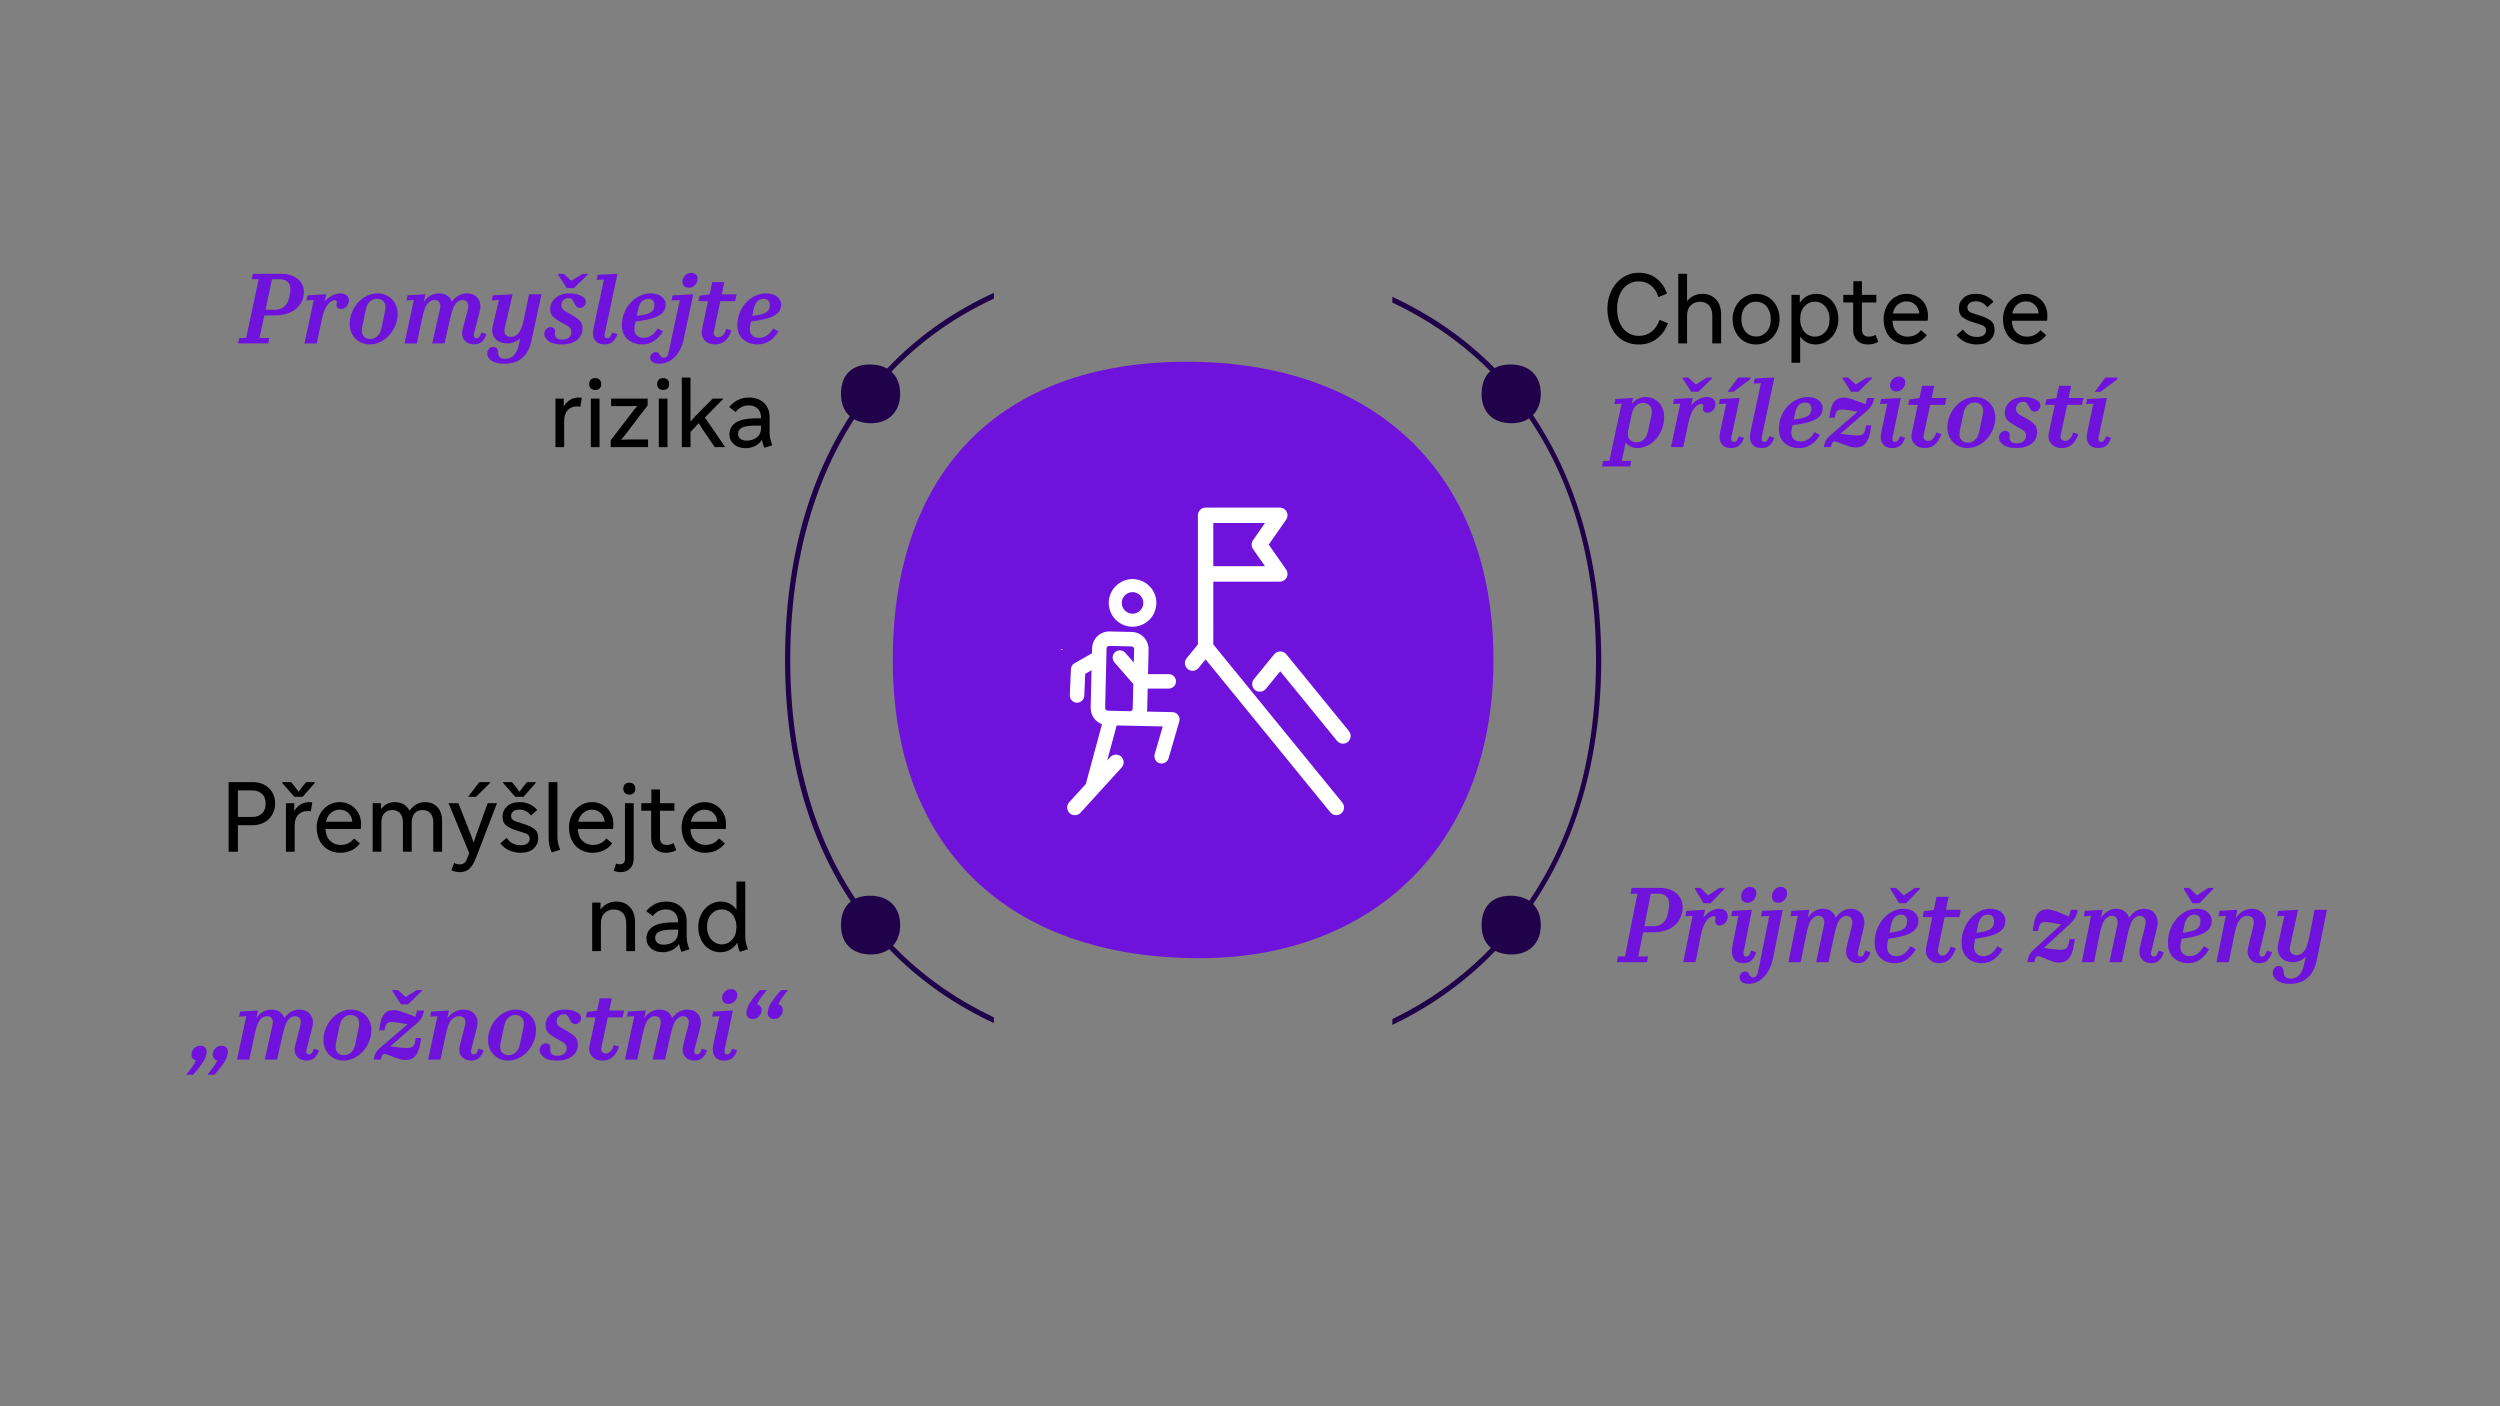 <?xml version="1.0" encoding="UTF-8"?>
<svg xmlns="http://www.w3.org/2000/svg" id="Calque_1" data-name="Calque 1" viewBox="0 0 1920 1080">
  <rect x="0" y="0" width="1920" height="1080" fill="#808080" stroke="none"/>
  <defs>
    <style>
      .cls-1, .cls-2 {
        fill-rule: evenodd;
      }

      .cls-1, .cls-3 {
        fill: #1f0249;
      }

      .cls-2, .cls-4 {
        fill: #6f13dc;
      }

      .cls-5 {
        fill: #fff;
      }
    </style>
  </defs>
  <path class="cls-2" d="M1146.99,506.85c0-143.97-91.6-229.03-235.58-229.03s-225.75,85.06-225.75,229.03,88.33,229.03,235.58,229.03c134.16,0,225.76-88.36,225.76-229.03Z"></path>
  <path class="cls-1" d="M691.32,302.48c0-14.18-9.02-22.56-23.21-22.56s-22.24,8.38-22.24,22.56,8.7,22.56,23.21,22.56c13.22,0,22.24-8.7,22.24-22.56Z"></path>
  <path class="cls-1" d="M1183.32,302.48c0-14.18-9.02-22.56-23.21-22.56s-22.24,8.38-22.24,22.56,8.7,22.56,23.21,22.56c13.22,0,22.24-8.7,22.24-22.56Z"></path>
  <path class="cls-1" d="M691.32,710.48c0-14.18-9.02-22.56-23.21-22.56s-22.24,8.38-22.24,22.56,8.7,22.56,23.21,22.56c13.22,0,22.24-8.7,22.24-22.56Z"></path>
  <path class="cls-1" d="M1183.32,710.48c0-14.18-9.02-22.56-23.21-22.56s-22.24,8.38-22.24,22.56,8.7,22.56,23.21,22.56c13.22,0,22.24-8.7,22.24-22.56Z"></path>
  <g>
    <path d="M175.58,600.66h18.34c5.2,0,9.39,1.54,12.58,4.6,3.19,3.07,4.79,7,4.79,11.8,0,2.48-.45,4.75-1.34,6.83-.89,2.08-2.1,3.85-3.64,5.31-1.54,1.46-3.37,2.59-5.49,3.38-2.13.79-4.43,1.19-6.91,1.19h-11.21v20.34h-7.13v-53.46ZM193.92,607.05h-11.21v20.34h11.21c3.07,0,5.52-.9,7.35-2.71,1.83-1.81,2.75-4.34,2.75-7.61s-.95-5.63-2.86-7.39c-1.91-1.76-4.32-2.64-7.24-2.64Z"></path>
    <path d="M231.93,604.6l3.19-3.94h6.68v.59l-9.35,10.69h-6.39l-9.35-10.69v-.59h6.83l3.19,3.94,2.6,3.49,2.6-3.49ZM219.61,654.12v-37.27h6.39v6.01c1.34-2.23,2.98-3.92,4.94-5.09,1.95-1.16,4.17-1.74,6.64-1.74.4,0,.8.03,1.23.07.42.05.75.1,1,.15l-1.11,6.9c-.4-.1-.82-.17-1.26-.22-.45-.05-.92-.07-1.41-.07-2.97,0-5.33.99-7.09,2.97-1.76,1.98-2.64,4.65-2.64,8.02v20.27h-6.68Z"></path>
    <path d="M260.81,616.03c2.38,0,4.58.43,6.61,1.3,2.03.87,3.77,2.04,5.23,3.53,1.46,1.48,2.6,3.25,3.42,5.31.82,2.05,1.23,4.24,1.23,6.57,0,.64-.03,1.31-.07,2-.05.69-.1,1.34-.15,1.93h-27.1c.2,4.01,1.4,7.05,3.6,9.13,2.2,2.08,4.86,3.12,7.98,3.12,2.13,0,4.05-.41,5.75-1.22,1.71-.82,3.25-2.07,4.64-3.75l4.45,3.79c-1.83,2.43-4.03,4.23-6.61,5.42-2.57,1.19-5.4,1.78-8.46,1.78-2.52,0-4.9-.45-7.13-1.34-2.23-.89-4.15-2.17-5.75-3.82-1.61-1.66-2.88-3.7-3.82-6.12-.94-2.42-1.41-5.12-1.41-8.09,0-2.77.46-5.36,1.37-7.76.92-2.4,2.16-4.47,3.75-6.2,1.58-1.73,3.45-3.09,5.61-4.08,2.15-.99,4.44-1.48,6.87-1.48ZM260.81,621.82c-2.48,0-4.69.82-6.65,2.45-1.96,1.63-3.23,3.91-3.82,6.83h20.27c-.2-2.62-1.19-4.83-2.97-6.61s-4.06-2.67-6.83-2.67Z"></path>
    <path d="M339.51,654.12h-6.76v-22.57c0-3.07-.76-5.41-2.26-7.02-1.51-1.61-3.53-2.41-6.05-2.41s-4.47.83-5.98,2.49c-1.51,1.66-2.26,3.97-2.26,6.94v22.57h-6.76v-22.57c0-3.07-.74-5.41-2.23-7.02-1.48-1.61-3.49-2.41-6.01-2.41s-4.48.83-6.01,2.49c-1.53,1.66-2.3,3.97-2.3,6.94v22.57h-6.68v-37.27h6.39v4.53c1.29-1.78,2.83-3.12,4.64-4.01,1.81-.89,3.75-1.34,5.83-1.34,2.67,0,4.99.57,6.94,1.71,1.95,1.14,3.48,2.77,4.57,4.9,1.39-2.13,3.12-3.76,5.2-4.9,2.08-1.14,4.28-1.71,6.61-1.71,4.01,0,7.2,1.29,9.58,3.86,2.38,2.57,3.56,6.14,3.56,10.69v23.54Z"></path>
    <path d="M381.68,616.85l-15.96,41.58c-1.58,4.11-3.32,7.03-5.2,8.76-1.88,1.73-4.38,2.6-7.5,2.6-.99,0-2.02-.11-3.08-.33-1.06-.22-2.14-.58-3.23-1.08l2.08-5.64c.74.4,1.46.68,2.15.85.69.17,1.36.26,2,.26,1.44,0,2.6-.32,3.49-.97.89-.64,1.63-1.73,2.23-3.27l1.71-4.46-15.89-38.31h7.57l10.02,25.47,1.71,4.9,1.56-4.9,9.21-25.47h7.13ZM359.48,611.95l8.61-11.29h8.32v.59l-10.84,10.69h-6.09Z"></path>
    <path d="M399.58,654.94c-2.67,0-5.38-.56-8.13-1.67-2.75-1.11-5.16-2.96-7.24-5.53l4.9-4.23c1.58,2.13,3.25,3.6,5.01,4.42,1.76.82,3.62,1.22,5.61,1.22,2.42,0,4.22-.47,5.38-1.41,1.16-.94,1.74-2.13,1.74-3.56,0-2.03-1.09-3.43-3.27-4.19-2.18-.77-4.57-1.53-7.17-2.3-2.6-.77-4.99-1.88-7.16-3.34-2.18-1.46-3.27-3.9-3.27-7.31,0-3.02,1.15-5.61,3.45-7.76,2.3-2.15,5.48-3.23,9.54-3.23,2.87,0,5.48.54,7.83,1.63,2.35,1.09,4.27,2.57,5.75,4.46l-4.75,4.23c-1.09-1.49-2.4-2.62-3.94-3.42-1.53-.79-3.17-1.19-4.9-1.19-2.08,0-3.67.47-4.79,1.41-1.11.94-1.67,2.08-1.67,3.42,0,1.98,1.09,3.35,3.27,4.12,2.18.77,4.57,1.55,7.16,2.34,2.6.79,4.99,1.92,7.17,3.38,2.18,1.46,3.27,3.9,3.27,7.31,0,3.07-1.16,5.71-3.49,7.91-2.33,2.2-5.77,3.3-10.32,3.3ZM401.58,604.6l3.19-3.94h6.68v.59l-9.35,10.69h-6.39l-9.35-10.69v-.59h6.83l3.19,3.94,2.6,3.49,2.6-3.49Z"></path>
    <path d="M428.09,642.24c0,2.03.15,3.74.45,5.12.3,1.39.84,3.14,1.63,5.27l-6.46,2c-.79-1.73-1.39-3.56-1.78-5.49-.4-1.93-.59-4.08-.59-6.46v-42.02h6.76v41.58Z"></path>
    <path d="M454.59,616.03c2.38,0,4.58.43,6.61,1.3,2.03.87,3.77,2.04,5.23,3.53,1.46,1.48,2.6,3.25,3.42,5.31.82,2.05,1.23,4.24,1.23,6.57,0,.64-.03,1.31-.07,2-.05.69-.1,1.34-.15,1.93h-27.1c.2,4.01,1.4,7.05,3.6,9.13,2.2,2.08,4.86,3.12,7.98,3.12,2.13,0,4.05-.41,5.75-1.22,1.71-.82,3.25-2.07,4.64-3.75l4.45,3.79c-1.83,2.43-4.03,4.23-6.61,5.42-2.57,1.19-5.4,1.78-8.46,1.78-2.52,0-4.9-.45-7.13-1.34-2.23-.89-4.15-2.17-5.75-3.82-1.61-1.66-2.88-3.7-3.82-6.12-.94-2.42-1.41-5.12-1.41-8.09,0-2.77.46-5.36,1.37-7.76.92-2.4,2.16-4.47,3.75-6.2,1.58-1.73,3.45-3.09,5.61-4.08,2.15-.99,4.44-1.48,6.87-1.48ZM454.59,621.82c-2.48,0-4.69.82-6.65,2.45-1.96,1.63-3.23,3.91-3.82,6.83h20.27c-.2-2.62-1.19-4.83-2.97-6.61s-4.06-2.67-6.83-2.67Z"></path>
    <path d="M486.67,616.85v42.47c0,3.27-.92,5.83-2.75,7.68-1.83,1.86-4.18,2.78-7.05,2.78-1.04,0-2-.09-2.9-.26-.89-.17-1.76-.43-2.6-.78l1.78-5.57c.55.2,1.05.35,1.52.45.47.1.95.15,1.45.15,1.24,0,2.19-.35,2.86-1.04.67-.69,1-1.76,1-3.19v-42.69h6.68ZM483.25,601.11c1.48,0,2.64.41,3.45,1.23.82.82,1.23,1.94,1.23,3.38s-.41,2.55-1.23,3.34c-.82.79-1.92,1.19-3.3,1.19s-2.57-.4-3.42-1.19c-.84-.79-1.26-1.9-1.26-3.34s.41-2.56,1.23-3.38c.82-.82,1.92-1.23,3.3-1.23Z"></path>
    <path d="M492.53,616.85h7.72v-10.54h6.61v10.54h11.06v5.79h-11.06v20.64c0,1.88.43,3.29,1.3,4.23.87.94,2.21,1.41,4.05,1.41.84,0,1.67-.11,2.49-.33.82-.22,1.67-.58,2.56-1.08l2.15,5.35c-1.14.69-2.4,1.21-3.79,1.56-1.39.35-2.77.52-4.16.52-3.42,0-6.16-1-8.24-3.01-2.08-2-3.12-4.86-3.12-8.58v-20.71h-7.57v-5.79Z"></path>
    <path d="M541.09,616.03c2.38,0,4.58.43,6.61,1.3,2.03.87,3.77,2.04,5.23,3.53,1.46,1.48,2.6,3.25,3.42,5.31.82,2.05,1.23,4.24,1.23,6.57,0,.64-.03,1.31-.07,2-.05.69-.1,1.34-.15,1.93h-27.1c.2,4.01,1.4,7.05,3.6,9.13,2.2,2.08,4.86,3.12,7.98,3.12,2.13,0,4.05-.41,5.75-1.22,1.71-.82,3.25-2.07,4.64-3.75l4.45,3.79c-1.83,2.43-4.03,4.23-6.61,5.42-2.57,1.19-5.4,1.78-8.46,1.78-2.52,0-4.9-.45-7.13-1.34-2.23-.89-4.15-2.17-5.75-3.82-1.61-1.66-2.88-3.7-3.82-6.12-.94-2.42-1.41-5.12-1.41-8.09,0-2.77.46-5.36,1.37-7.76.92-2.4,2.16-4.47,3.75-6.2,1.58-1.73,3.45-3.09,5.61-4.08,2.15-.99,4.44-1.48,6.87-1.48ZM541.09,621.82c-2.48,0-4.69.82-6.65,2.45-1.96,1.63-3.23,3.91-3.82,6.83h20.27c-.2-2.62-1.19-4.83-2.97-6.61s-4.06-2.67-6.83-2.67Z"></path>
    <path d="M487.71,730.49h-6.76v-21.09c0-3.66-.87-6.4-2.6-8.2-1.73-1.81-4.01-2.71-6.83-2.71s-5.2.9-7.13,2.71c-1.93,1.81-2.9,4.54-2.9,8.2v21.09h-6.68v-37.27h6.39v5.35c1.53-2.13,3.35-3.69,5.46-4.68,2.1-.99,4.29-1.48,6.57-1.48,4.31,0,7.8,1.39,10.47,4.16,2.67,2.77,4.01,6.73,4.01,11.88v22.05Z"></path>
    <path d="M511.39,692.4c4.85,0,8.72,1.37,11.62,4.12,2.9,2.75,4.34,6.37,4.34,10.88v11.29c0,1.98.15,3.65.45,5.01.3,1.36.84,3.16,1.63,5.38l-6.09,1.93c-.45-.99-.82-1.98-1.11-2.97-.3-.99-.55-2.03-.74-3.12-1.39,2.13-3.19,3.72-5.42,4.79-2.23,1.06-4.6,1.6-7.13,1.6-3.71,0-6.72-1.01-9.02-3.04-2.3-2.03-3.45-4.55-3.45-7.57s1.05-5.63,3.16-7.68c2.1-2.05,5.28-3.4,9.54-4.05,1.63-.25,3.4-.42,5.31-.52,1.9-.1,4-.12,6.27-.07v-.82c0-2.77-.85-4.99-2.56-6.64-1.71-1.66-4.02-2.49-6.94-2.49-1.98,0-3.79.42-5.42,1.26-1.63.84-3.14,2.13-4.53,3.86l-4.97-3.79c1.78-2.28,3.97-4.07,6.57-5.38s5.43-1.97,8.5-1.97ZM503.15,720.32c0,1.54.57,2.78,1.71,3.75,1.14.96,2.75,1.45,4.83,1.45,3.17,0,5.8-.84,7.91-2.52,2.1-1.68,3.16-4.01,3.16-6.98v-2.08c-2.33-.05-4.43-.04-6.31.04-1.88.07-3.59.26-5.12.56-2.13.4-3.69,1.08-4.68,2.04-.99.96-1.48,2.22-1.48,3.75Z"></path>
    <path d="M553.41,731.3c-2.48,0-4.76-.48-6.87-1.45-2.1-.97-3.91-2.31-5.42-4.05-1.51-1.73-2.7-3.79-3.56-6.16-.87-2.38-1.3-4.97-1.3-7.8s.46-5.27,1.37-7.65c.92-2.38,2.16-4.44,3.75-6.2,1.58-1.76,3.44-3.13,5.57-4.12,2.13-.99,4.38-1.48,6.76-1.48s4.73.54,6.76,1.63c2.03,1.09,3.74,2.62,5.12,4.6v-21.61h6.76v41.65c0,1.98.14,3.65.41,5.01.27,1.36.83,3.16,1.67,5.38l-6.24,1.93c-.5-1.14-.9-2.29-1.22-3.45-.32-1.16-.56-2.36-.71-3.6-1.44,2.33-3.27,4.13-5.49,5.42-2.23,1.29-4.68,1.93-7.35,1.93ZM554.3,725.29c3.07,0,5.72-1.19,7.94-3.56s3.34-5.67,3.34-9.88c0-2.13-.31-4.02-.93-5.68-.62-1.66-1.44-3.06-2.45-4.2-1.02-1.14-2.2-2.02-3.56-2.64-1.36-.62-2.78-.93-4.27-.93-3.12,0-5.79,1.19-8.02,3.56-2.23,2.38-3.34,5.67-3.34,9.88,0,2.13.31,4.02.93,5.68.62,1.66,1.45,3.06,2.49,4.2s2.24,2.02,3.6,2.64c1.36.62,2.78.93,4.27.93Z"></path>
  </g>
  <g>
    <path class="cls-4" d="M153.8,803.11c1.48,0,2.67.41,3.56,1.22.89.82,1.34,1.94,1.34,3.38,0,2.33-.85,4.88-2.56,7.65-1.71,2.77-4.32,6.11-7.83,10.02h-5.35c2.18-2.67,3.83-4.84,4.97-6.5,1.14-1.66,2-3.16,2.6-4.49-1.09-.2-1.94-.69-2.56-1.48-.62-.79-.93-1.78-.93-2.97,0-1.83.67-3.43,2-4.79s2.92-2.04,4.75-2.04ZM170.13,803.11c1.48,0,2.67.41,3.56,1.22.89.82,1.34,1.94,1.34,3.38,0,2.33-.85,4.88-2.56,7.65-1.71,2.77-4.32,6.11-7.83,10.02h-5.35c2.18-2.67,3.83-4.84,4.97-6.5,1.14-1.66,2-3.16,2.6-4.49-1.09-.2-1.94-.69-2.56-1.48-.62-.79-.93-1.78-.93-2.97,0-1.83.67-3.43,2-4.79s2.92-2.04,4.75-2.04Z"></path>
    <path class="cls-4" d="M182.01,813.8l7.13-33.34-5.57.3.82-3.94,13.66-.74-1.19,5.79c1.53-2.18,3.28-3.81,5.23-4.9,1.95-1.09,4.12-1.63,6.5-1.63s4.43.57,6.16,1.71c1.73,1.14,2.92,2.7,3.56,4.68,1.83-2.33,3.71-3.97,5.64-4.94,1.93-.96,3.83-1.45,5.72-1.45,3.91,0,6.83,1.3,8.76,3.9,1.93,2.6,2.4,5.85,1.41,9.76l-4.46,17.45c-.25,1.04-.17,1.86.22,2.45.4.59.99.89,1.78.89.69,0,1.29-.23,1.78-.71.49-.47.99-1.32,1.48-2.56l.45-1.11,3.94,1.26-.45,1.11c-.94,2.33-2.14,4.03-3.6,5.12-1.46,1.09-3.33,1.63-5.61,1.63-3.12,0-5.57-1.06-7.35-3.19-1.78-2.13-2.2-5.05-1.26-8.76l4.01-15.44c.54-2.18.36-3.85-.56-5.01-.92-1.16-2.14-1.74-3.68-1.74-.64,0-1.34.16-2.08.48-.74.32-1.51.83-2.3,1.52-1.09.99-2.03,2.49-2.82,4.49-.79,2-1.53,4.57-2.23,7.68l-4.31,19.23h-9.5l6.01-26.65c.49-2.18.31-3.85-.56-5.01-.87-1.16-2.12-1.74-3.75-1.74-.69,0-1.41.15-2.15.45-.74.3-1.51.79-2.3,1.48-1.09.99-2.03,2.5-2.82,4.53-.79,2.03-1.51,4.6-2.15,7.72l-4.08,19.23h-9.5Z"></path>
    <path class="cls-4" d="M269.7,775.34c2.13,0,4.15.38,6.05,1.15,1.9.77,3.55,1.83,4.94,3.19,1.39,1.36,2.49,3.01,3.3,4.94.82,1.93,1.23,4.06,1.23,6.39,0,3.12-.59,6.11-1.78,8.98-1.19,2.87-2.76,5.38-4.71,7.54-1.96,2.15-4.23,3.86-6.83,5.12-2.6,1.26-5.28,1.89-8.06,1.89-2.13,0-4.15-.38-6.05-1.15-1.91-.77-3.54-1.83-4.9-3.19-1.36-1.36-2.45-3.01-3.27-4.94-.82-1.93-1.23-4.06-1.23-6.39,0-3.12.58-6.11,1.75-8.98,1.16-2.87,2.71-5.38,4.64-7.54,1.93-2.15,4.19-3.86,6.79-5.12,2.6-1.26,5.31-1.89,8.13-1.89ZM264.28,810.38c1.88,0,3.63-.68,5.23-2.04,1.61-1.36,2.71-3.45,3.3-6.27l2.75-13.14c.64-3.22.31-5.59-1-7.13-1.31-1.53-3.08-2.3-5.31-2.3-1.88,0-3.61.68-5.2,2.04-1.58,1.36-2.67,3.45-3.27,6.27l-2.75,13.14c-.64,3.22-.33,5.59.93,7.13,1.26,1.54,3.03,2.3,5.31,2.3Z"></path>
    <path class="cls-4" d="M311.5,814.1c-1.93,0-3.82-.35-5.68-1.04-1.86-.69-4.07-1.51-6.65-2.45l-2.23-.82c-.3-.1-.58-.19-.85-.26-.27-.07-.53-.11-.78-.11-.55,0-1.02.17-1.41.52-.4.35-.69.92-.89,1.71l-.52,2.15h-5.57l.45-1.86c.35-1.53.87-2.85,1.56-3.93.69-1.09,1.66-2.15,2.9-3.19l21.16-18.19-3.94-.67c-2.08-.35-3.75-.61-5.01-.78-1.26-.17-2.44-.26-3.53-.26-1.24,0-2.24.29-3.01.85-.77.57-1.33,1.62-1.67,3.16l-.52,2.38h-4.16l.82-4.83c.59-3.56,1.71-6.24,3.34-8.02s3.91-2.67,6.83-2.67c1.88,0,3.94.37,6.16,1.11,2.23.74,4.35,1.51,6.38,2.3l4.31,1.63,1.34-4.75h5.42l-.45,1.78c-.45,1.78-1.09,3.28-1.93,4.49-.84,1.21-1.96,2.44-3.34,3.68l-20.27,17.52,3.12.45c1.83.25,3.61.46,5.35.63,1.73.17,3.19.26,4.38.26,1.88,0,3.32-.36,4.31-1.08.99-.72,1.66-2.07,2-4.05l.45-2.6h4.16l-.82,4.68c-.69,4.01-1.93,7.05-3.71,9.13-1.78,2.08-4.28,3.12-7.5,3.12ZM305.63,760.34l5.87,5.35,8.61-5.35h4.01l-.15.74-10.54,10.25h-5.49l-6.61-10.25.15-.74h4.16Z"></path>
    <path class="cls-4" d="M328.79,813.8l7.13-33.34-5.57.3.82-3.94,13.66-.74-1.26,5.94c1.83-2.42,3.79-4.14,5.87-5.16,2.08-1.01,4.21-1.52,6.39-1.52,4.01,0,7,1.31,8.98,3.93,1.98,2.62,2.47,5.87,1.49,9.73l-4.46,17.45c-.25,1.04-.17,1.86.22,2.45.4.59.99.89,1.78.89.69,0,1.29-.23,1.78-.71.49-.47.99-1.32,1.48-2.56l.45-1.11,3.94,1.26-.45,1.11c-.94,2.33-2.14,4.03-3.6,5.12-1.46,1.09-3.33,1.63-5.61,1.63-3.12,0-5.57-1.06-7.35-3.19-1.78-2.13-2.2-5.05-1.26-8.76l3.86-14.92c.64-2.47.51-4.31-.41-5.49-.92-1.19-2.29-1.78-4.12-1.78-.94,0-1.86.19-2.75.56-.89.37-1.68.88-2.38,1.52-1.14,1.09-2.1,2.6-2.9,4.53-.79,1.93-1.51,4.46-2.15,7.57l-4.08,19.23h-9.5Z"></path>
    <path class="cls-4" d="M396.14,775.34c2.13,0,4.15.38,6.05,1.15,1.9.77,3.55,1.83,4.94,3.19,1.39,1.36,2.49,3.01,3.3,4.94.82,1.93,1.23,4.06,1.23,6.39,0,3.12-.59,6.11-1.78,8.98-1.19,2.87-2.76,5.38-4.71,7.54-1.96,2.15-4.23,3.86-6.83,5.12-2.6,1.26-5.28,1.89-8.06,1.89-2.13,0-4.15-.38-6.05-1.15-1.91-.77-3.54-1.83-4.9-3.19-1.36-1.36-2.45-3.01-3.27-4.94-.82-1.93-1.23-4.06-1.23-6.39,0-3.12.58-6.11,1.75-8.98,1.16-2.87,2.71-5.38,4.64-7.54,1.93-2.15,4.19-3.86,6.79-5.12,2.6-1.26,5.31-1.89,8.13-1.89ZM390.72,810.38c1.88,0,3.63-.68,5.23-2.04,1.61-1.36,2.71-3.45,3.3-6.27l2.75-13.14c.64-3.22.31-5.59-1-7.13-1.31-1.53-3.08-2.3-5.31-2.3-1.88,0-3.61.68-5.2,2.04-1.58,1.36-2.67,3.45-3.27,6.27l-2.75,13.14c-.64,3.22-.33,5.59.93,7.13,1.26,1.54,3.03,2.3,5.31,2.3Z"></path>
    <path class="cls-4" d="M427.91,814.54c-4.6,0-8.01-.84-10.21-2.52-2.2-1.68-3.3-3.51-3.3-5.49,0-1.48.48-2.73,1.45-3.75.96-1.01,2.14-1.52,3.53-1.52.89,0,1.66.29,2.3.85.64.57.97,1.32.97,2.26,0,.59-.03,1.13-.07,1.6-.05.47,0,1.03.15,1.67.2.94.69,1.71,1.48,2.3.79.59,2.1.89,3.94.89,2.18,0,3.9-.53,5.16-1.6,1.26-1.06,1.89-2.44,1.89-4.12,0-1.93-.85-3.43-2.56-4.49-1.71-1.06-3.56-2.12-5.57-3.16-2-1.04-3.86-2.31-5.57-3.82s-2.56-3.65-2.56-6.42c0-1.53.33-3.02,1-4.46.67-1.43,1.62-2.7,2.86-3.79,1.24-1.09,2.77-1.97,4.6-2.64,1.83-.67,3.91-1,6.24-1,1.53,0,3.01.12,4.42.37,1.41.25,2.73.64,3.97,1.19,1.53.69,2.64,1.45,3.3,2.26.67.82,1,1.75,1,2.78,0,1.24-.46,2.31-1.37,3.23-.92.92-1.99,1.37-3.23,1.37-.79,0-1.5-.21-2.12-.63-.62-.42-1.2-1.23-1.74-2.41-.79-1.63-1.48-2.8-2.08-3.49-.59-.69-1.56-1.04-2.9-1.04-1.53,0-2.81.53-3.82,1.6-1.02,1.06-1.52,2.36-1.52,3.9,0,1.83.85,3.27,2.56,4.31,1.71,1.04,3.56,2.09,5.57,3.16,2,1.06,3.86,2.38,5.57,3.93,1.71,1.56,2.56,3.75,2.56,6.57,0,1.53-.32,3.03-.96,4.49-.64,1.46-1.62,2.76-2.93,3.9-1.31,1.14-2.97,2.04-4.97,2.71-2,.67-4.34,1-7.02,1Z"></path>
    <path class="cls-4" d="M469.93,766.73l-2,9.36h11.36l-1.11,5.27h-11.36l-4.9,22.87c-.35,1.54-.19,2.72.48,3.56.67.84,1.62,1.26,2.86,1.26s2.28-.45,3.27-1.34c.99-.89,1.81-2.15,2.45-3.79l.52-1.34,3.94,1.26-.52,1.34c-1.24,3.12-2.87,5.46-4.9,7.02-2.03,1.56-4.45,2.34-7.28,2.34-3.42,0-6.11-1.09-8.09-3.27-1.98-2.18-2.62-4.9-1.93-8.17l4.6-21.75h-7.35l.89-4.23,7.72-.96,2-9.43h9.35Z"></path>
    <path class="cls-4" d="M479.96,813.8l7.13-33.34-5.57.3.82-3.94,13.66-.74-1.19,5.79c1.53-2.18,3.28-3.81,5.23-4.9,1.95-1.09,4.12-1.63,6.5-1.63s4.43.57,6.16,1.71c1.73,1.14,2.92,2.7,3.56,4.68,1.83-2.33,3.71-3.97,5.64-4.94,1.93-.96,3.83-1.45,5.72-1.45,3.91,0,6.83,1.3,8.76,3.9,1.93,2.6,2.4,5.85,1.41,9.76l-4.46,17.45c-.25,1.04-.17,1.86.22,2.45.4.59.99.89,1.78.89.69,0,1.29-.23,1.78-.71.49-.47.99-1.32,1.48-2.56l.45-1.11,3.94,1.26-.45,1.11c-.94,2.33-2.14,4.03-3.6,5.12-1.46,1.09-3.33,1.63-5.61,1.63-3.12,0-5.57-1.06-7.35-3.19-1.78-2.13-2.2-5.05-1.26-8.76l4.01-15.44c.54-2.18.36-3.85-.56-5.01-.92-1.16-2.14-1.74-3.68-1.74-.64,0-1.34.16-2.08.48-.74.32-1.51.83-2.3,1.52-1.09.99-2.03,2.49-2.82,4.49-.79,2-1.53,4.57-2.23,7.68l-4.31,19.23h-9.5l6.01-26.65c.49-2.18.31-3.85-.56-5.01-.87-1.16-2.12-1.74-3.75-1.74-.69,0-1.41.15-2.15.45-.74.3-1.51.79-2.3,1.48-1.09.99-2.03,2.5-2.82,4.53-.79,2.03-1.51,4.6-2.15,7.72l-4.08,19.23h-9.5Z"></path>
    <path class="cls-4" d="M547.82,802.29l4.68-21.83-5.57.3.82-3.94,15.15-.74-6.46,30.37c-.2,1.09-.11,1.92.26,2.49.37.57.98.85,1.82.85.69,0,1.29-.23,1.78-.71.49-.47.99-1.32,1.48-2.56l.45-1.11,3.94,1.26-.45,1.11c-.94,2.33-2.17,4.03-3.68,5.12-1.51,1.09-3.45,1.63-5.83,1.63-3.42,0-5.87-1.11-7.35-3.34s-1.83-5.2-1.04-8.91ZM561.33,759.6c1.49,0,2.67.41,3.56,1.22.89.82,1.34,1.94,1.34,3.38,0,1.83-.67,3.43-2,4.79-1.34,1.36-2.92,2.04-4.75,2.04-1.48,0-2.67-.41-3.56-1.22-.89-.82-1.34-1.94-1.34-3.38,0-1.83.67-3.43,2-4.79s2.92-2.04,4.75-2.04Z"></path>
    <path class="cls-4" d="M578.11,782.62c-1.49,0-2.67-.41-3.56-1.22s-1.34-1.94-1.34-3.38c0-2.33.85-4.88,2.56-7.65,1.71-2.77,4.32-6.11,7.83-10.02h5.35c-2.18,2.67-3.84,4.84-4.97,6.5-1.14,1.66-2,3.16-2.6,4.49,1.09.2,1.94.69,2.56,1.49.62.79.93,1.78.93,2.97,0,1.83-.67,3.43-2,4.79s-2.92,2.04-4.75,2.04ZM594.44,782.62c-1.48,0-2.67-.41-3.56-1.22s-1.34-1.94-1.34-3.38c0-2.33.85-4.88,2.56-7.65,1.71-2.77,4.32-6.11,7.83-10.02h5.35c-2.18,2.67-3.84,4.84-4.97,6.5-1.14,1.66-2,3.16-2.6,4.49,1.09.2,1.94.69,2.56,1.49.62.79.93,1.78.93,2.97,0,1.83-.67,3.43-2,4.79s-2.92,2.04-4.75,2.04Z"></path>
  </g>
  <g>
    <path d="M426.59,343.38v-37.27h6.39v6.01c1.34-2.23,2.98-3.92,4.94-5.09,1.95-1.16,4.17-1.74,6.64-1.74.4,0,.8.03,1.23.07.42.05.75.1,1,.15l-1.11,6.9c-.4-.1-.82-.17-1.26-.22-.45-.05-.92-.07-1.41-.07-2.97,0-5.33.99-7.09,2.97-1.76,1.98-2.64,4.65-2.64,8.02v20.27h-6.68Z"></path>
    <path d="M457.03,290.37c1.48,0,2.64.41,3.45,1.22.82.82,1.23,1.94,1.23,3.38s-.41,2.55-1.23,3.34c-.82.79-1.92,1.19-3.3,1.19s-2.57-.4-3.42-1.19c-.84-.79-1.26-1.91-1.26-3.34s.41-2.56,1.23-3.38c.82-.82,1.92-1.22,3.3-1.22ZM453.76,306.11h6.68v37.27h-6.68v-37.27Z"></path>
    <path d="M497.71,337.51v5.87h-28.66v-5.27l17.75-23.17,2.67-3.19-5.57.15h-14.55v-5.79h28.06v5.2l-17.67,23.16-2.75,3.27,5.64-.22h15.07Z"></path>
    <path d="M509.22,290.37c1.48,0,2.64.41,3.45,1.22.82.82,1.23,1.94,1.23,3.38s-.41,2.55-1.23,3.34c-.82.79-1.92,1.19-3.3,1.19s-2.57-.4-3.42-1.19c-.84-.79-1.26-1.91-1.26-3.34s.41-2.56,1.23-3.38c.82-.82,1.92-1.22,3.3-1.22ZM505.96,306.11h6.68v37.27h-6.68v-37.27Z"></path>
    <path d="M530.31,343.38h-6.68v-53.46h6.68v33.86l4.16-4.68,12.92-12.99h8.24l-14.26,14.55,15.59,22.72h-8.02l-9.13-13.29-3.19-5.12-6.31,6.76v11.66Z"></path>
    <path d="M575.08,305.29c4.85,0,8.72,1.37,11.62,4.12,2.9,2.75,4.34,6.37,4.34,10.88v11.29c0,1.98.15,3.65.45,5.01.3,1.36.84,3.16,1.63,5.38l-6.09,1.93c-.45-.99-.82-1.98-1.11-2.97-.3-.99-.55-2.03-.74-3.12-1.39,2.13-3.19,3.72-5.42,4.79-2.23,1.06-4.6,1.6-7.13,1.6-3.71,0-6.72-1.01-9.02-3.04-2.3-2.03-3.45-4.55-3.45-7.57s1.05-5.63,3.16-7.68c2.1-2.05,5.28-3.4,9.54-4.05,1.63-.25,3.4-.42,5.31-.52,1.9-.1,4-.12,6.27-.07v-.82c0-2.77-.85-4.99-2.56-6.64s-4.02-2.49-6.94-2.49c-1.98,0-3.79.42-5.42,1.26-1.63.84-3.14,2.13-4.53,3.86l-4.97-3.79c1.78-2.28,3.97-4.07,6.57-5.38,2.6-1.31,5.43-1.97,8.5-1.97ZM566.84,333.21c0,1.54.57,2.78,1.71,3.75,1.14.97,2.75,1.45,4.83,1.45,3.17,0,5.8-.84,7.91-2.52,2.1-1.68,3.16-4.01,3.16-6.98v-2.08c-2.33-.05-4.43-.04-6.31.04-1.88.07-3.59.26-5.12.56-2.13.4-3.69,1.08-4.68,2.04-.99.96-1.48,2.22-1.48,3.75Z"></path>
  </g>
  <g>
    <path class="cls-4" d="M205.98,263.75h-23.16l.89-4.16h5.35l9.58-45.14h-5.35l.89-4.16h21.68c5.25,0,9.48,1.29,12.7,3.86,3.22,2.57,4.83,5.87,4.83,9.87,0,2.72-.53,5.21-1.6,7.46-1.06,2.25-2.56,4.17-4.49,5.75-1.93,1.58-4.27,2.81-7.02,3.68-2.75.87-5.78,1.3-9.1,1.3h-8.17l-3.71,17.37h7.57l-.89,4.16ZM214.96,214.46h-6.09l-4.9,23.39h7.2c2.82,0,5.21-.82,7.17-2.45,1.95-1.63,3.23-4.08,3.82-7.35l.59-3.34c.59-3.32.17-5.85-1.26-7.61-1.44-1.76-3.61-2.64-6.53-2.64Z"></path>
    <path class="cls-4" d="M257.13,230.57c-.64,0-1.41.22-2.3.67-.89.45-1.81,1.16-2.75,2.15-.94,1.09-1.81,2.51-2.6,4.27-.79,1.76-1.44,3.75-1.93,5.98l-4.31,20.12h-9.43l7.13-33.34-5.57.3.82-3.94,14.33-.74-1.19,5.57c1.83-2.13,3.8-3.71,5.9-4.75,2.1-1.04,4.15-1.56,6.12-1.56,2.13,0,3.76.51,4.9,1.52,1.14,1.01,1.71,2.31,1.71,3.9,0,1.83-.61,3.39-1.82,4.68-1.21,1.29-2.69,1.93-4.42,1.93-.99,0-1.79-.27-2.41-.82-.62-.54-.93-1.24-.93-2.08,0-.4.05-.83.15-1.3.1-.47.15-.88.15-1.23,0-.45-.14-.78-.41-1-.27-.22-.66-.33-1.15-.33Z"></path>
    <path class="cls-4" d="M289.87,225.3c2.13,0,4.15.38,6.05,1.15,1.9.77,3.55,1.83,4.94,3.19,1.39,1.36,2.49,3.01,3.3,4.94.82,1.93,1.23,4.06,1.23,6.39,0,3.12-.59,6.11-1.78,8.98-1.19,2.87-2.76,5.38-4.71,7.54-1.96,2.15-4.23,3.86-6.83,5.12-2.6,1.26-5.28,1.89-8.06,1.89-2.13,0-4.15-.38-6.05-1.15-1.91-.77-3.54-1.83-4.9-3.19-1.36-1.36-2.45-3.01-3.27-4.94-.82-1.93-1.23-4.06-1.23-6.38,0-3.12.58-6.11,1.75-8.98,1.16-2.87,2.71-5.38,4.64-7.54,1.93-2.15,4.19-3.86,6.79-5.12,2.6-1.26,5.31-1.89,8.13-1.89ZM284.45,260.34c1.88,0,3.63-.68,5.23-2.04,1.61-1.36,2.71-3.45,3.3-6.27l2.75-13.14c.64-3.22.31-5.59-1-7.13-1.31-1.53-3.08-2.3-5.31-2.3-1.88,0-3.61.68-5.2,2.04-1.58,1.36-2.67,3.45-3.27,6.27l-2.75,13.14c-.64,3.22-.33,5.59.93,7.13,1.26,1.54,3.03,2.3,5.31,2.3Z"></path>
    <path class="cls-4" d="M310.66,263.75l7.13-33.34-5.57.3.82-3.94,13.66-.74-1.19,5.79c1.53-2.18,3.28-3.81,5.23-4.9,1.95-1.09,4.12-1.63,6.5-1.63s4.43.57,6.16,1.71c1.73,1.14,2.92,2.7,3.56,4.68,1.83-2.33,3.71-3.97,5.64-4.94,1.93-.96,3.83-1.45,5.72-1.45,3.91,0,6.83,1.3,8.76,3.9,1.93,2.6,2.4,5.85,1.41,9.76l-4.46,17.45c-.25,1.04-.17,1.86.22,2.45.4.59.99.89,1.78.89.69,0,1.29-.23,1.78-.71.49-.47.99-1.32,1.48-2.56l.45-1.11,3.94,1.26-.45,1.11c-.94,2.33-2.14,4.04-3.6,5.12-1.46,1.09-3.33,1.63-5.61,1.63-3.12,0-5.57-1.06-7.35-3.19-1.78-2.13-2.2-5.05-1.26-8.76l4.01-15.44c.54-2.18.36-3.85-.56-5.01-.92-1.16-2.14-1.74-3.68-1.74-.64,0-1.34.16-2.08.48-.74.32-1.51.83-2.3,1.52-1.09.99-2.03,2.49-2.82,4.49-.79,2-1.53,4.57-2.23,7.68l-4.31,19.23h-9.5l6.01-26.65c.49-2.18.31-3.85-.56-5.01-.87-1.16-2.12-1.74-3.75-1.74-.69,0-1.41.15-2.15.45-.74.3-1.51.79-2.3,1.49-1.09.99-2.03,2.5-2.82,4.53-.79,2.03-1.51,4.6-2.15,7.72l-4.08,19.23h-9.5Z"></path>
    <path class="cls-4" d="M415.87,226.04l-7.8,36.08c-1.19,5.49-3.5,9.74-6.94,12.73-3.44,2.99-8.01,4.49-13.7,4.49-4.31,0-7.59-.77-9.84-2.3-2.25-1.53-3.38-3.39-3.38-5.57,0-1.39.42-2.56,1.26-3.53.84-.97,1.95-1.45,3.34-1.45,1.24,0,2.16.36,2.78,1.08.62.72.93,1.62.93,2.71,0,1.68.4,2.98,1.19,3.9.79.92,2.28,1.37,4.46,1.37,2.57,0,4.69-.84,6.35-2.52,1.66-1.68,2.88-4.16,3.68-7.42l1.41-5.87c-1.48,1.39-3.06,2.4-4.71,3.04-1.66.64-3.38.96-5.16.96-3.56,0-6.41-.93-8.54-2.78-2.13-1.86-3.19-4.27-3.19-7.24,0-.54.05-1.15.15-1.82.1-.67.22-1.35.37-2.04l4.6-19.45-5.49.3.82-3.94,15.22-.74-5.94,25.32c-.1.5-.19.98-.26,1.45-.07.47-.11.9-.11,1.3,0,1.53.48,2.69,1.45,3.45.97.77,2.14,1.15,3.53,1.15.99,0,1.93-.17,2.82-.52.89-.35,1.73-.92,2.52-1.71,1.09-1.14,2-2.66,2.75-4.57.74-1.91,1.36-4.12,1.86-6.65l4.01-19.23h9.58Z"></path>
    <path class="cls-4" d="M431.53,264.5c-4.6,0-8.01-.84-10.21-2.52-2.2-1.68-3.3-3.51-3.3-5.49,0-1.49.48-2.73,1.45-3.75.96-1.01,2.14-1.52,3.53-1.52.89,0,1.66.29,2.3.85.64.57.97,1.33.97,2.26,0,.59-.03,1.13-.07,1.6-.05.47,0,1.03.15,1.67.2.94.69,1.71,1.48,2.3.79.59,2.1.89,3.94.89,2.18,0,3.9-.53,5.16-1.6s1.89-2.44,1.89-4.12c0-1.93-.85-3.43-2.56-4.49-1.71-1.06-3.56-2.12-5.57-3.16-2-1.04-3.86-2.31-5.57-3.82s-2.56-3.65-2.56-6.42c0-1.53.33-3.02,1-4.45.67-1.44,1.62-2.7,2.86-3.79,1.24-1.09,2.77-1.97,4.6-2.64,1.83-.67,3.91-1,6.24-1,1.53,0,3.01.12,4.42.37,1.41.25,2.73.64,3.97,1.19,1.53.69,2.64,1.45,3.3,2.26.67.82,1,1.75,1,2.78,0,1.24-.46,2.31-1.37,3.23-.92.92-1.99,1.37-3.23,1.37-.79,0-1.5-.21-2.12-.63-.62-.42-1.2-1.23-1.74-2.41-.79-1.63-1.48-2.8-2.08-3.49-.59-.69-1.56-1.04-2.9-1.04-1.53,0-2.81.53-3.82,1.6-1.02,1.06-1.52,2.36-1.52,3.9,0,1.83.85,3.27,2.56,4.31,1.71,1.04,3.56,2.09,5.57,3.16,2,1.07,3.86,2.38,5.57,3.94,1.71,1.56,2.56,3.75,2.56,6.57,0,1.54-.32,3.03-.96,4.49-.64,1.46-1.62,2.76-2.93,3.9-1.31,1.14-2.97,2.04-4.97,2.71-2,.67-4.34,1-7.02,1ZM432.94,210.3l5.87,5.35,8.61-5.35h4.01l-.15.74-10.54,10.25h-5.49l-6.61-10.25.15-.74h4.16Z"></path>
    <path class="cls-4" d="M473.7,257.74c-.94,2.33-2.17,4.04-3.68,5.12-1.51,1.09-3.45,1.63-5.83,1.63-3.42,0-5.87-1.11-7.35-3.34s-1.83-5.2-1.04-8.91l8.02-37.57-5.57.3.82-3.93,15.15-.74-9.8,46.11c-.2,1.09-.11,1.92.26,2.49.37.57.98.85,1.82.85.69,0,1.29-.23,1.78-.71.49-.47.99-1.32,1.48-2.56l.45-1.11,3.94,1.26-.45,1.11Z"></path>
    <path class="cls-4" d="M509.19,254.47c-1.78,3.02-4.02,5.45-6.72,7.28-2.7,1.83-5.75,2.75-9.17,2.75-4.6,0-8.37-1.3-11.29-3.9-2.92-2.6-4.38-6.17-4.38-10.73,0-3.71.66-7.08,1.97-10.1,1.31-3.02,3.01-5.61,5.09-7.76,2.08-2.15,4.42-3.81,7.02-4.97s5.21-1.75,7.83-1.75c3.81,0,6.72.87,8.72,2.6,2,1.73,3.01,3.66,3.01,5.79,0,1.58-.3,3.03-.89,4.34-.59,1.31-1.62,2.49-3.08,3.53-1.46,1.04-3.4,1.96-5.83,2.75-2.43.79-5.45,1.46-9.06,2l-4.31.67-.59,2.82c-.64,3.17-.31,5.57,1,7.2,1.31,1.63,3.2,2.45,5.68,2.45,2.23,0,4.21-.57,5.94-1.71,1.73-1.14,3.42-2.97,5.05-5.49l4.01,2.23ZM497.98,229.53c-1.93,0-3.58.63-4.94,1.89-1.36,1.26-2.31,3.23-2.86,5.9l-1.11,5.27,2.67-.37c3.86-.54,6.63-1.38,8.32-2.52,1.68-1.14,2.52-3.04,2.52-5.72,0-1.24-.38-2.29-1.15-3.16-.77-.87-1.92-1.3-3.45-1.3Z"></path>
    <path class="cls-4" d="M532.43,226.04l-7.42,34.82c-.64,2.92-1.58,5.53-2.82,7.83-1.24,2.3-2.67,4.23-4.31,5.79-1.63,1.56-3.42,2.76-5.35,3.6-1.93.84-3.89,1.26-5.87,1.26-2.57,0-4.44-.45-5.61-1.34-1.16-.89-1.74-1.96-1.74-3.19s.45-2.28,1.34-3.12c.89-.84,1.88-1.26,2.97-1.26.64,0,1.19.14,1.63.41.45.27.84.68,1.19,1.22.69,1.19,1.3,1.93,1.82,2.23.52.3,1.08.45,1.67.45.74,0,1.44-.3,2.08-.89.64-.59,1.09-1.46,1.34-2.6l8.69-40.76-6.31.3.82-3.93,15.89-.82ZM530.87,209.56c1.48,0,2.67.41,3.56,1.23.89.82,1.34,1.94,1.34,3.38,0,1.83-.67,3.43-2,4.79s-2.92,2.04-4.75,2.04c-1.48,0-2.67-.41-3.56-1.22-.89-.82-1.34-1.94-1.34-3.38,0-1.83.67-3.43,2-4.79s2.92-2.04,4.75-2.04Z"></path>
    <path class="cls-4" d="M556.34,216.68l-2,9.35h11.36l-1.11,5.27h-11.36l-4.9,22.87c-.35,1.53-.19,2.72.48,3.56.67.84,1.62,1.26,2.86,1.26s2.28-.45,3.27-1.34c.99-.89,1.81-2.15,2.45-3.79l.52-1.34,3.94,1.26-.52,1.34c-1.24,3.12-2.87,5.46-4.9,7.02-2.03,1.56-4.45,2.34-7.28,2.34-3.42,0-6.11-1.09-8.09-3.27-1.98-2.18-2.62-4.9-1.93-8.17l4.6-21.75h-7.35l.89-4.23,7.72-.97,2-9.43h9.35Z"></path>
    <path class="cls-4" d="M597.84,254.47c-1.78,3.02-4.02,5.45-6.72,7.28-2.7,1.83-5.75,2.75-9.17,2.75-4.6,0-8.37-1.3-11.29-3.9-2.92-2.6-4.38-6.17-4.38-10.73,0-3.71.66-7.08,1.97-10.1,1.31-3.02,3.01-5.61,5.09-7.76,2.08-2.15,4.42-3.81,7.02-4.97s5.21-1.75,7.83-1.75c3.81,0,6.72.87,8.72,2.6,2,1.73,3.01,3.66,3.01,5.79,0,1.58-.3,3.03-.89,4.34-.59,1.31-1.62,2.49-3.08,3.53-1.46,1.04-3.4,1.96-5.83,2.75-2.43.79-5.45,1.46-9.06,2l-4.31.67-.59,2.82c-.64,3.17-.31,5.57,1,7.2,1.31,1.63,3.2,2.45,5.68,2.45,2.23,0,4.21-.57,5.94-1.71,1.73-1.14,3.42-2.97,5.05-5.49l4.01,2.23ZM586.63,229.53c-1.93,0-3.58.63-4.94,1.89-1.36,1.26-2.31,3.23-2.86,5.9l-1.11,5.27,2.67-.37c3.86-.54,6.63-1.38,8.32-2.52,1.68-1.14,2.52-3.04,2.52-5.72,0-1.24-.38-2.29-1.15-3.16-.77-.87-1.92-1.3-3.45-1.3Z"></path>
  </g>
  <g>
    <path class="cls-4" d="M1230.31,358.23l.89-4.23h4.75l9.43-43.95-5.57.3.82-3.93,13.51-.74-.97,4.53c1.53-1.83,3.2-3.17,5.01-4.01,1.81-.84,3.77-1.26,5.9-1.26,1.93,0,3.75.37,5.46,1.11,1.71.74,3.19,1.78,4.46,3.12,1.26,1.34,2.25,2.93,2.97,4.79.72,1.86,1.08,3.87,1.08,6.05,0,3.61-.61,6.91-1.82,9.88-1.21,2.97-2.78,5.51-4.71,7.61s-4.13,3.74-6.61,4.9c-2.48,1.16-4.97,1.75-7.5,1.75-1.78,0-3.48-.4-5.09-1.19-1.61-.79-2.88-1.83-3.82-3.12l-3.04,14.18h7.42l-.89,4.23h-21.68ZM1261.94,309.37c-1.98,0-3.78.69-5.38,2.08-1.61,1.39-2.74,3.61-3.38,6.68l-2.75,12.7c-.3,1.39-.37,2.6-.22,3.64.15,1.04.47,1.91.97,2.6.64.89,1.48,1.55,2.52,1.97,1.04.42,2.18.63,3.42.63,1.88,0,3.6-.64,5.16-1.93,1.56-1.29,2.64-3.32,3.23-6.09l2.75-12.7c.64-3.12.31-5.49-1-7.13-1.31-1.63-3.08-2.45-5.31-2.45Z"></path>
    <path class="cls-4" d="M1306.63,310.19c-.64,0-1.41.22-2.3.67-.89.45-1.81,1.16-2.75,2.15-.94,1.09-1.81,2.51-2.6,4.27-.79,1.76-1.44,3.75-1.93,5.98l-4.31,20.12h-9.43l7.13-33.34-5.57.3.82-3.93,14.33-.74-1.19,5.57c1.83-2.13,3.8-3.71,5.9-4.75,2.1-1.04,4.14-1.56,6.12-1.56,2.13,0,3.76.51,4.9,1.52,1.14,1.01,1.71,2.31,1.71,3.9,0,1.83-.61,3.39-1.82,4.68-1.21,1.29-2.69,1.93-4.42,1.93-.99,0-1.79-.27-2.41-.82-.62-.54-.93-1.24-.93-2.08,0-.4.05-.83.15-1.3.1-.47.15-.88.15-1.22,0-.45-.14-.78-.41-1-.27-.22-.66-.33-1.15-.33ZM1296.54,289.92l5.87,5.35,8.61-5.35h4.01l-.15.74-10.54,10.25h-5.49l-6.61-10.25.15-.74h4.16Z"></path>
    <path class="cls-4" d="M1321.04,331.87l4.68-21.83-5.57.3.82-3.93,15.15-.74-6.46,30.37c-.2,1.09-.11,1.92.26,2.49.37.57.98.85,1.82.85.69,0,1.29-.23,1.78-.71.49-.47.99-1.32,1.49-2.56l.45-1.11,3.94,1.26-.45,1.11c-.94,2.33-2.17,4.03-3.67,5.12-1.51,1.09-3.45,1.63-5.83,1.63-3.42,0-5.87-1.11-7.35-3.34-1.48-2.23-1.83-5.2-1.04-8.91ZM1326.75,300.91l8.17-10.99h9.43l-.3,1.48-12.84,9.5h-4.45Z"></path>
    <path class="cls-4" d="M1362.24,337.36c-.94,2.33-2.17,4.03-3.67,5.12-1.51,1.09-3.45,1.63-5.83,1.63-3.42,0-5.87-1.11-7.35-3.34s-1.83-5.2-1.04-8.91l8.02-37.57-5.57.3.82-3.94,15.15-.74-9.8,46.11c-.2,1.09-.11,1.92.26,2.49.37.57.98.85,1.82.85.69,0,1.29-.23,1.78-.71.49-.47.99-1.32,1.49-2.56l.45-1.11,3.93,1.26-.45,1.11Z"></path>
    <path class="cls-4" d="M1397.73,334.1c-1.78,3.02-4.02,5.45-6.72,7.28-2.7,1.83-5.75,2.75-9.17,2.75-4.6,0-8.37-1.3-11.29-3.9-2.92-2.6-4.38-6.17-4.38-10.73,0-3.71.66-7.08,1.97-10.1,1.31-3.02,3.01-5.61,5.09-7.76,2.08-2.15,4.42-3.81,7.02-4.97,2.6-1.16,5.21-1.75,7.83-1.75,3.81,0,6.72.87,8.72,2.6,2,1.73,3.01,3.66,3.01,5.79,0,1.58-.3,3.03-.89,4.34-.59,1.31-1.62,2.49-3.08,3.53-1.46,1.04-3.4,1.96-5.83,2.75-2.43.79-5.45,1.46-9.06,2l-4.31.67-.59,2.82c-.64,3.17-.31,5.57,1,7.2,1.31,1.63,3.2,2.45,5.68,2.45,2.23,0,4.21-.57,5.94-1.71s3.42-2.97,5.05-5.5l4.01,2.23ZM1386.52,309.15c-1.93,0-3.58.63-4.94,1.89-1.36,1.26-2.31,3.23-2.86,5.9l-1.11,5.27,2.67-.37c3.86-.54,6.63-1.39,8.32-2.52s2.52-3.04,2.52-5.72c0-1.24-.38-2.29-1.15-3.16-.77-.87-1.92-1.3-3.45-1.3Z"></path>
    <path class="cls-4" d="M1425.2,343.67c-1.93,0-3.82-.35-5.68-1.04-1.86-.69-4.07-1.51-6.65-2.45l-2.23-.82c-.3-.1-.58-.19-.85-.26-.27-.07-.53-.11-.78-.11-.54,0-1.01.17-1.41.52-.4.35-.69.92-.89,1.71l-.52,2.15h-5.57l.45-1.86c.35-1.53.87-2.85,1.56-3.93.69-1.09,1.66-2.15,2.9-3.19l21.16-18.19-3.94-.67c-2.08-.35-3.75-.61-5.01-.78-1.26-.17-2.44-.26-3.53-.26-1.24,0-2.24.29-3.01.85-.77.57-1.33,1.62-1.67,3.16l-.52,2.38h-4.16l.82-4.83c.59-3.56,1.71-6.24,3.34-8.02,1.63-1.78,3.91-2.67,6.83-2.67,1.88,0,3.93.37,6.16,1.11s4.35,1.51,6.38,2.3l4.31,1.63,1.34-4.75h5.42l-.45,1.78c-.45,1.78-1.09,3.28-1.93,4.49-.84,1.21-1.96,2.44-3.34,3.67l-20.27,17.52,3.12.45c1.83.25,3.61.46,5.35.63,1.73.17,3.19.26,4.38.26,1.88,0,3.32-.36,4.31-1.08.99-.72,1.66-2.07,2-4.05l.45-2.6h4.16l-.82,4.68c-.69,4.01-1.93,7.05-3.71,9.13-1.78,2.08-4.28,3.12-7.5,3.12ZM1419.34,289.92l5.87,5.35,8.61-5.35h4.01l-.15.74-10.54,10.25h-5.49l-6.61-10.25.15-.74h4.16Z"></path>
    <path class="cls-4" d="M1444.8,331.87l4.68-21.83-5.57.3.82-3.93,15.15-.74-6.46,30.37c-.2,1.09-.11,1.92.26,2.49.37.57.98.85,1.82.85.69,0,1.29-.23,1.78-.71.49-.47.99-1.32,1.49-2.56l.45-1.11,3.94,1.26-.45,1.11c-.94,2.33-2.17,4.03-3.67,5.12-1.51,1.09-3.45,1.63-5.83,1.63-3.42,0-5.87-1.11-7.35-3.34-1.48-2.23-1.83-5.2-1.04-8.91ZM1458.31,289.18c1.48,0,2.67.41,3.56,1.22s1.34,1.94,1.34,3.38c0,1.83-.67,3.43-2,4.79-1.34,1.36-2.92,2.04-4.75,2.04-1.49,0-2.67-.41-3.56-1.23-.89-.82-1.34-1.94-1.34-3.38,0-1.83.67-3.43,2-4.79,1.34-1.36,2.92-2.04,4.75-2.04Z"></path>
    <path class="cls-4" d="M1485.49,296.31l-2,9.36h11.36l-1.11,5.27h-11.36l-4.9,22.87c-.35,1.54-.19,2.72.48,3.56.67.84,1.62,1.26,2.86,1.26s2.28-.45,3.27-1.34c.99-.89,1.81-2.15,2.45-3.79l.52-1.34,3.93,1.26-.52,1.34c-1.24,3.12-2.87,5.46-4.9,7.02-2.03,1.56-4.46,2.34-7.28,2.34-3.42,0-6.11-1.09-8.09-3.27-1.98-2.18-2.62-4.9-1.93-8.17l4.6-21.75h-7.35l.89-4.23,7.72-.96,2-9.43h9.35Z"></path>
    <path class="cls-4" d="M1516.89,304.92c2.13,0,4.15.38,6.05,1.15,1.91.77,3.55,1.83,4.94,3.19,1.39,1.36,2.49,3.01,3.3,4.94.82,1.93,1.23,4.06,1.23,6.38,0,3.12-.59,6.11-1.78,8.98-1.19,2.87-2.76,5.38-4.71,7.54-1.96,2.15-4.23,3.86-6.83,5.12-2.6,1.26-5.28,1.89-8.06,1.89-2.13,0-4.15-.38-6.05-1.15-1.91-.77-3.54-1.83-4.9-3.19-1.36-1.36-2.45-3.01-3.27-4.94-.82-1.93-1.23-4.06-1.23-6.39,0-3.12.58-6.11,1.75-8.98,1.16-2.87,2.71-5.38,4.64-7.54,1.93-2.15,4.19-3.86,6.79-5.12,2.6-1.26,5.31-1.89,8.13-1.89ZM1511.47,339.96c1.88,0,3.62-.68,5.23-2.04,1.61-1.36,2.71-3.45,3.3-6.27l2.75-13.14c.64-3.22.31-5.59-1-7.13-1.31-1.53-3.08-2.3-5.31-2.3-1.88,0-3.61.68-5.2,2.04-1.58,1.36-2.67,3.45-3.27,6.27l-2.75,13.14c-.64,3.22-.33,5.59.93,7.13,1.26,1.53,3.03,2.3,5.31,2.3Z"></path>
    <path class="cls-4" d="M1548.67,344.12c-4.6,0-8.01-.84-10.21-2.52-2.2-1.68-3.3-3.51-3.3-5.49,0-1.49.48-2.73,1.45-3.75.96-1.01,2.14-1.52,3.53-1.52.89,0,1.66.29,2.3.85.64.57.96,1.33.96,2.26,0,.59-.03,1.13-.07,1.6-.05.47,0,1.03.15,1.67.2.94.69,1.71,1.49,2.3.79.59,2.1.89,3.93.89,2.18,0,3.9-.53,5.16-1.6,1.26-1.06,1.89-2.44,1.89-4.12,0-1.93-.85-3.43-2.56-4.49-1.71-1.06-3.56-2.12-5.57-3.16-2-1.04-3.86-2.31-5.57-3.82-1.71-1.51-2.56-3.65-2.56-6.42,0-1.53.33-3.02,1-4.46.67-1.43,1.62-2.7,2.86-3.79,1.24-1.09,2.77-1.97,4.6-2.64,1.83-.67,3.91-1,6.24-1,1.53,0,3.01.12,4.42.37,1.41.25,2.73.64,3.97,1.19,1.53.69,2.64,1.45,3.3,2.26s1,1.75,1,2.78c0,1.24-.46,2.31-1.37,3.23s-1.99,1.37-3.23,1.37c-.79,0-1.5-.21-2.12-.63-.62-.42-1.2-1.22-1.75-2.41-.79-1.63-1.49-2.79-2.08-3.49-.59-.69-1.56-1.04-2.9-1.04-1.53,0-2.81.53-3.82,1.6-1.02,1.07-1.52,2.36-1.52,3.9,0,1.83.85,3.27,2.56,4.31,1.71,1.04,3.56,2.09,5.57,3.16s3.86,2.38,5.57,3.93c1.71,1.56,2.56,3.75,2.56,6.57,0,1.53-.32,3.03-.96,4.49-.64,1.46-1.62,2.76-2.93,3.9-1.31,1.14-2.97,2.04-4.97,2.71-2,.67-4.34,1-7.02,1Z"></path>
    <path class="cls-4" d="M1590.69,296.31l-2,9.36h11.36l-1.11,5.27h-11.36l-4.9,22.87c-.35,1.54-.19,2.72.48,3.56.67.84,1.62,1.26,2.86,1.26s2.28-.45,3.27-1.34c.99-.89,1.81-2.15,2.45-3.79l.52-1.34,3.93,1.26-.52,1.34c-1.24,3.12-2.87,5.46-4.9,7.02-2.03,1.56-4.46,2.34-7.28,2.34-3.42,0-6.11-1.09-8.09-3.27-1.98-2.18-2.62-4.9-1.93-8.17l4.6-21.75h-7.35l.89-4.23,7.72-.96,2-9.43h9.35Z"></path>
    <path class="cls-4" d="M1603.02,331.87l4.68-21.83-5.57.3.82-3.93,15.15-.74-6.46,30.37c-.2,1.09-.11,1.92.26,2.49.37.57.98.85,1.82.85.69,0,1.29-.23,1.78-.71.49-.47.99-1.32,1.49-2.56l.45-1.11,3.94,1.26-.45,1.11c-.94,2.33-2.17,4.03-3.67,5.12-1.51,1.09-3.45,1.63-5.83,1.63-3.42,0-5.87-1.11-7.35-3.34-1.48-2.23-1.83-5.2-1.04-8.91ZM1608.73,300.91l8.17-10.99h9.43l-.3,1.48-12.84,9.5h-4.45Z"></path>
  </g>
  <g>
    <path d="M1258.69,257.96c3.71,0,6.95-1.08,9.73-3.23,2.77-2.15,4.8-5.18,6.09-9.09l6.46,2.6c-1.73,4.9-4.55,8.85-8.46,11.84-3.91,3-8.54,4.49-13.88,4.49-3.61,0-6.92-.67-9.91-2-3-1.34-5.53-3.2-7.61-5.61-2.08-2.4-3.7-5.3-4.86-8.69-1.16-3.39-1.75-7.11-1.75-11.17s.62-7.56,1.86-10.95c1.24-3.39,2.92-6.31,5.05-8.76,2.13-2.45,4.65-4.38,7.57-5.79,2.92-1.41,6.06-2.12,9.43-2.12,5.39,0,9.97,1.45,13.74,4.34s6.46,6.79,8.09,11.69l-6.61,2.67c-1.14-3.86-3.04-6.84-5.72-8.95-2.67-2.1-5.82-3.16-9.43-3.16-2.33,0-4.5.48-6.53,1.45-2.03.96-3.79,2.35-5.27,4.16s-2.65,4.01-3.49,6.61c-.84,2.6-1.26,5.53-1.26,8.8s.42,6.13,1.26,8.72c.84,2.6,2,4.79,3.49,6.57s3.25,3.16,5.31,4.12c2.05.96,4.29,1.45,6.72,1.45Z"></path>
    <path d="M1288.91,263.75v-53.46h6.76v21.01c1.53-1.93,3.32-3.35,5.35-4.27,2.03-.92,4.13-1.37,6.31-1.37,4.31,0,7.8,1.39,10.47,4.16,2.67,2.77,4.01,6.73,4.01,11.88v22.05h-6.76v-21.09c0-3.66-.87-6.4-2.6-8.2-1.73-1.81-4.01-2.71-6.83-2.71s-5.19.9-7.09,2.71c-1.91,1.81-2.86,4.54-2.86,8.2v21.09h-6.76Z"></path>
    <path d="M1348.68,225.67c2.57,0,4.97.48,7.2,1.45,2.23.96,4.13,2.3,5.72,4.01,1.58,1.71,2.83,3.76,3.75,6.16.92,2.4,1.37,5.01,1.37,7.83s-.47,5.27-1.41,7.65c-.94,2.38-2.23,4.44-3.86,6.2-1.63,1.76-3.55,3.13-5.75,4.12-2.2.99-4.54,1.49-7.02,1.49s-4.97-.48-7.2-1.45c-2.23-.96-4.13-2.31-5.72-4.05s-2.83-3.79-3.75-6.16c-.92-2.38-1.37-4.97-1.37-7.8s.47-5.35,1.41-7.72c.94-2.38,2.23-4.43,3.86-6.16,1.63-1.73,3.55-3.09,5.75-4.08s4.54-1.49,7.02-1.49ZM1348.68,258.48c3.07,0,5.72-1.17,7.94-3.53,2.23-2.35,3.34-5.63,3.34-9.84,0-2.13-.31-4.03-.93-5.72-.62-1.68-1.44-3.09-2.45-4.23-1.01-1.14-2.22-2-3.6-2.6-1.39-.59-2.82-.89-4.31-.89-3.07,0-5.72,1.19-7.94,3.56s-3.34,5.67-3.34,9.87c0,2.13.31,4.02.93,5.68.62,1.66,1.44,3.06,2.45,4.2,1.01,1.14,2.21,2,3.6,2.6s2.82.89,4.31.89Z"></path>
    <path d="M1375.85,278.6v-52.12h6.38v6.16c1.39-2.18,3.18-3.89,5.38-5.12s4.59-1.86,7.17-1.86c2.42,0,4.69.48,6.79,1.45,2.1.96,3.91,2.3,5.42,4.01,1.51,1.71,2.7,3.76,3.56,6.16.87,2.4,1.3,5.01,1.3,7.83s-.46,5.27-1.37,7.65c-.92,2.38-2.17,4.43-3.75,6.16-1.58,1.73-3.44,3.11-5.57,4.12s-4.38,1.52-6.76,1.52-4.73-.53-6.76-1.6-3.74-2.56-5.12-4.49v20.12h-6.68ZM1393.89,231.68c-3.12,0-5.79,1.19-8.02,3.56s-3.34,5.67-3.34,9.87c0,2.08.31,3.96.93,5.64.62,1.68,1.43,3.09,2.45,4.23,1.01,1.14,2.21,2.02,3.6,2.64,1.39.62,2.82.93,4.31.93,3.07,0,5.72-1.19,7.94-3.56s3.34-5.67,3.34-9.88c0-2.13-.31-4.02-.93-5.68-.62-1.66-1.44-3.06-2.45-4.19-1.02-1.14-2.2-2.02-3.56-2.64s-2.78-.93-4.27-.93Z"></path>
    <path d="M1415.65,226.48h7.72v-10.54h6.61v10.54h11.06v5.79h-11.06v20.64c0,1.88.43,3.29,1.3,4.23.87.94,2.21,1.41,4.05,1.41.84,0,1.67-.11,2.49-.33.82-.22,1.67-.58,2.56-1.08l2.15,5.35c-1.14.69-2.4,1.21-3.79,1.56-1.39.35-2.77.52-4.16.52-3.42,0-6.16-1-8.24-3.01-2.08-2-3.12-4.86-3.12-8.58v-20.71h-7.57v-5.79Z"></path>
    <path d="M1464.2,225.67c2.38,0,4.58.43,6.61,1.3,2.03.87,3.77,2.04,5.23,3.53,1.46,1.48,2.6,3.25,3.42,5.31.82,2.05,1.22,4.24,1.22,6.57,0,.64-.03,1.31-.07,2-.05.69-.1,1.34-.15,1.93h-27.1c.2,4.01,1.4,7.05,3.6,9.13,2.2,2.08,4.86,3.12,7.98,3.12,2.13,0,4.05-.41,5.75-1.22,1.71-.82,3.25-2.07,4.64-3.75l4.46,3.79c-1.83,2.43-4.04,4.23-6.61,5.42-2.57,1.19-5.4,1.78-8.46,1.78-2.52,0-4.9-.45-7.13-1.34-2.23-.89-4.15-2.17-5.75-3.82s-2.88-3.7-3.82-6.13c-.94-2.42-1.41-5.12-1.41-8.09,0-2.77.46-5.36,1.37-7.76.92-2.4,2.17-4.47,3.75-6.2,1.58-1.73,3.45-3.09,5.61-4.08,2.15-.99,4.44-1.49,6.87-1.49ZM1464.2,231.46c-2.48,0-4.69.82-6.65,2.45-1.96,1.63-3.23,3.91-3.82,6.83h20.27c-.2-2.62-1.19-4.83-2.97-6.61s-4.06-2.67-6.83-2.67Z"></path>
    <path d="M1518.03,264.57c-2.67,0-5.38-.56-8.13-1.67s-5.16-2.96-7.24-5.53l4.9-4.23c1.58,2.13,3.25,3.6,5.01,4.42s3.63,1.22,5.61,1.22c2.42,0,4.22-.47,5.38-1.41,1.16-.94,1.75-2.13,1.75-3.56,0-2.03-1.09-3.43-3.27-4.2-2.18-.77-4.57-1.53-7.17-2.3-2.6-.77-4.99-1.88-7.16-3.34-2.18-1.46-3.27-3.9-3.27-7.31,0-3.02,1.15-5.61,3.45-7.76,2.3-2.15,5.48-3.23,9.54-3.23,2.87,0,5.48.54,7.83,1.63,2.35,1.09,4.27,2.57,5.75,4.45l-4.75,4.23c-1.09-1.49-2.4-2.62-3.93-3.42-1.54-.79-3.17-1.19-4.9-1.19-2.08,0-3.67.47-4.79,1.41-1.11.94-1.67,2.08-1.67,3.42,0,1.98,1.09,3.35,3.27,4.12,2.18.77,4.57,1.55,7.17,2.34,2.6.79,4.99,1.92,7.16,3.38,2.18,1.46,3.27,3.9,3.27,7.31,0,3.07-1.16,5.71-3.49,7.91-2.33,2.2-5.77,3.3-10.32,3.3Z"></path>
    <path d="M1555.89,225.67c2.38,0,4.58.43,6.61,1.3,2.03.87,3.77,2.04,5.23,3.53,1.46,1.48,2.6,3.25,3.42,5.31.82,2.05,1.22,4.24,1.22,6.57,0,.64-.03,1.31-.07,2-.05.69-.1,1.34-.15,1.93h-27.1c.2,4.01,1.4,7.05,3.6,9.13,2.2,2.08,4.86,3.12,7.98,3.12,2.13,0,4.05-.41,5.75-1.22,1.71-.82,3.25-2.07,4.64-3.75l4.46,3.79c-1.83,2.43-4.04,4.23-6.61,5.42-2.57,1.19-5.4,1.78-8.46,1.78-2.52,0-4.9-.45-7.13-1.34-2.23-.89-4.15-2.17-5.75-3.82s-2.88-3.7-3.82-6.13c-.94-2.42-1.41-5.12-1.41-8.09,0-2.77.46-5.36,1.37-7.76.92-2.4,2.17-4.47,3.75-6.2,1.58-1.73,3.45-3.09,5.61-4.08,2.15-.99,4.44-1.49,6.87-1.49ZM1555.89,231.46c-2.48,0-4.69.82-6.65,2.45-1.96,1.63-3.23,3.91-3.82,6.83h20.27c-.2-2.62-1.19-4.83-2.97-6.61s-4.06-2.67-6.83-2.67Z"></path>
  </g>
  <g>
    <path class="cls-4" d="M1264.89,738.95h-23.16l.89-4.43h5.35l9.58-48.15h-5.35l.89-4.43h21.68c5.25,0,9.48,1.37,12.7,4.12,3.22,2.75,4.83,6.26,4.83,10.53,0,2.9-.53,5.56-1.6,7.96-1.06,2.4-2.56,4.45-4.49,6.14-1.93,1.69-4.27,3-7.02,3.92-2.75.92-5.78,1.39-9.1,1.39h-8.17l-3.71,18.53h7.57l-.89,4.43ZM1273.88,686.37h-6.09l-4.9,24.95h7.2c2.82,0,5.21-.87,7.16-2.61,1.95-1.74,3.23-4.36,3.82-7.84l.59-3.56c.59-3.54.17-6.24-1.26-8.12-1.44-1.87-3.61-2.81-6.53-2.81Z"></path>
    <path class="cls-4" d="M1316.05,703.55c-.64,0-1.41.24-2.3.71-.89.47-1.81,1.24-2.75,2.3-.94,1.16-1.81,2.68-2.6,4.55-.79,1.87-1.44,4-1.93,6.37l-4.31,21.46h-9.43l7.13-35.56-5.57.32.82-4.2,14.33-.79-1.19,5.94c1.83-2.27,3.8-3.96,5.9-5.07,2.1-1.11,4.15-1.66,6.13-1.66,2.13,0,3.76.54,4.9,1.62,1.14,1.08,1.71,2.47,1.71,4.16,0,1.95-.61,3.62-1.82,4.99-1.21,1.37-2.69,2.06-4.42,2.06-.99,0-1.79-.29-2.41-.87-.62-.58-.93-1.32-.93-2.22,0-.42.05-.88.15-1.39.1-.5.15-.94.15-1.31,0-.47-.14-.83-.41-1.07-.27-.24-.66-.36-1.15-.36ZM1305.95,681.93l5.87,5.7,8.61-5.7h4.01l-.15.79-10.54,10.93h-5.49l-6.61-10.93.15-.79h4.16Z"></path>
    <path class="cls-4" d="M1330.45,726.67l4.68-23.28-5.57.32.82-4.2,15.15-.79-6.46,32.39c-.2,1.16-.11,2.05.26,2.65.37.61.98.91,1.82.91.69,0,1.29-.25,1.78-.75.49-.5.99-1.41,1.48-2.73l.45-1.19,3.94,1.35-.45,1.19c-.94,2.48-2.17,4.3-3.68,5.46-1.51,1.16-3.45,1.74-5.83,1.74-3.42,0-5.87-1.19-7.35-3.56-1.48-2.38-1.83-5.54-1.04-9.5ZM1343.96,681.14c1.48,0,2.67.44,3.56,1.31.89.87,1.34,2.07,1.34,3.6,0,1.95-.67,3.66-2,5.11-1.34,1.45-2.92,2.18-4.75,2.18-1.48,0-2.67-.44-3.56-1.31s-1.34-2.07-1.34-3.6c0-1.95.67-3.66,2-5.11,1.34-1.45,2.92-2.18,4.75-2.18Z"></path>
    <path class="cls-4" d="M1369.13,698.72l-7.42,37.14c-.64,3.11-1.58,5.9-2.82,8.35-1.24,2.46-2.67,4.51-4.31,6.18-1.63,1.66-3.42,2.94-5.35,3.84-1.93.9-3.89,1.35-5.87,1.35-2.57,0-4.44-.48-5.61-1.43-1.16-.95-1.74-2.09-1.74-3.41s.45-2.43,1.34-3.33c.89-.9,1.88-1.35,2.97-1.35.64,0,1.19.14,1.63.44.45.29.84.72,1.19,1.31.69,1.27,1.3,2.06,1.82,2.38.52.32,1.08.48,1.67.48.74,0,1.44-.32,2.08-.95.64-.63,1.09-1.56,1.34-2.77l8.69-43.47-6.31.32.82-4.2,15.89-.87ZM1367.57,681.14c1.49,0,2.67.44,3.56,1.31.89.87,1.34,2.07,1.34,3.6,0,1.95-.67,3.66-2,5.11-1.34,1.45-2.92,2.18-4.75,2.18-1.49,0-2.67-.44-3.56-1.31-.89-.87-1.34-2.07-1.34-3.6,0-1.95.67-3.66,2-5.11,1.34-1.45,2.92-2.18,4.75-2.18Z"></path>
    <path class="cls-4" d="M1373.51,738.95l7.13-35.56-5.57.32.82-4.2,13.66-.79-1.19,6.18c1.53-2.32,3.28-4.06,5.23-5.23,1.95-1.16,4.12-1.74,6.5-1.74s4.43.61,6.16,1.82c1.73,1.22,2.92,2.88,3.56,4.99,1.83-2.48,3.71-4.24,5.64-5.27,1.93-1.03,3.84-1.54,5.72-1.54,3.91,0,6.83,1.39,8.76,4.16,1.93,2.77,2.4,6.24,1.41,10.41l-4.45,18.61c-.25,1.11-.17,1.98.22,2.61.4.63.99.95,1.78.95.69,0,1.29-.25,1.78-.75.49-.5.99-1.41,1.49-2.73l.45-1.19,3.94,1.35-.45,1.19c-.94,2.48-2.14,4.3-3.6,5.46-1.46,1.16-3.33,1.74-5.61,1.74-3.12,0-5.57-1.13-7.35-3.41-1.78-2.27-2.2-5.38-1.26-9.34l4.01-16.47c.54-2.32.36-4.1-.56-5.35-.92-1.24-2.14-1.86-3.68-1.86-.64,0-1.34.17-2.08.52-.74.34-1.51.88-2.3,1.62-1.09,1.06-2.03,2.65-2.82,4.79-.79,2.14-1.53,4.87-2.23,8.2l-4.31,20.51h-9.5l6.01-28.43c.49-2.32.31-4.1-.56-5.35-.87-1.24-2.12-1.86-3.75-1.86-.69,0-1.41.16-2.15.48s-1.51.84-2.3,1.58c-1.09,1.06-2.03,2.67-2.82,4.83-.79,2.17-1.51,4.91-2.15,8.24l-4.08,20.51h-9.5Z"></path>
    <path class="cls-4" d="M1471.29,729.05c-1.78,3.22-4.02,5.81-6.72,7.76-2.7,1.95-5.75,2.93-9.17,2.93-4.6,0-8.37-1.39-11.29-4.16-2.92-2.77-4.38-6.58-4.38-11.44,0-3.96.66-7.55,1.97-10.77,1.31-3.22,3.01-5.98,5.09-8.28s4.42-4.06,7.02-5.31c2.6-1.24,5.21-1.86,7.83-1.86,3.81,0,6.72.92,8.72,2.77s3.01,3.91,3.01,6.18c0,1.69-.3,3.23-.89,4.63-.59,1.4-1.62,2.65-3.08,3.76-1.46,1.11-3.4,2.09-5.83,2.93-2.43.85-5.45,1.56-9.06,2.14l-4.31.71-.59,3.01c-.64,3.38-.31,5.94,1,7.68,1.31,1.74,3.2,2.61,5.68,2.61,2.23,0,4.21-.61,5.94-1.82,1.73-1.21,3.42-3.17,5.05-5.86l4.01,2.38ZM1460.08,702.44c-1.93,0-3.58.67-4.94,2.02-1.36,1.35-2.31,3.45-2.86,6.3l-1.11,5.62,2.67-.4c3.86-.58,6.63-1.48,8.32-2.69,1.68-1.21,2.52-3.25,2.52-6.1,0-1.32-.38-2.44-1.15-3.37-.77-.92-1.92-1.39-3.45-1.39ZM1456.15,681.93l5.87,5.7,8.61-5.7h4.01l-.15.79-10.54,10.93h-5.49l-6.61-10.93.15-.79h4.16Z"></path>
    <path class="cls-4" d="M1496.54,688.74l-2,9.98h11.36l-1.11,5.62h-11.36l-4.9,24.39c-.35,1.64-.19,2.9.48,3.8s1.62,1.35,2.86,1.35,2.28-.48,3.27-1.43c.99-.95,1.81-2.3,2.45-4.04l.52-1.43,3.94,1.35-.52,1.42c-1.24,3.33-2.87,5.82-4.9,7.48-2.03,1.66-4.45,2.5-7.28,2.5-3.42,0-6.11-1.16-8.09-3.48-1.98-2.32-2.62-5.23-1.93-8.71l4.6-23.2h-7.35l.89-4.51,7.72-1.03,2-10.06h9.35Z"></path>
    <path class="cls-4" d="M1538.04,729.05c-1.78,3.22-4.02,5.81-6.72,7.76-2.7,1.95-5.75,2.93-9.17,2.93-4.6,0-8.37-1.39-11.29-4.16-2.92-2.77-4.38-6.58-4.38-11.44,0-3.96.66-7.55,1.97-10.77,1.31-3.22,3.01-5.98,5.09-8.28s4.42-4.06,7.02-5.31c2.6-1.24,5.21-1.86,7.83-1.86,3.81,0,6.72.92,8.72,2.77s3.01,3.91,3.01,6.18c0,1.69-.3,3.23-.89,4.63-.59,1.4-1.62,2.65-3.08,3.76-1.46,1.11-3.4,2.09-5.83,2.93-2.43.85-5.45,1.56-9.06,2.14l-4.31.71-.59,3.01c-.64,3.38-.31,5.94,1,7.68,1.31,1.74,3.2,2.61,5.68,2.61,2.23,0,4.21-.61,5.94-1.82,1.73-1.21,3.42-3.17,5.05-5.86l4.01,2.38ZM1526.83,702.44c-1.93,0-3.58.67-4.94,2.02-1.36,1.35-2.31,3.45-2.86,6.3l-1.11,5.62,2.67-.4c3.86-.58,6.63-1.48,8.32-2.69,1.68-1.21,2.52-3.25,2.52-6.1,0-1.32-.38-2.44-1.15-3.37-.77-.92-1.92-1.39-3.45-1.39Z"></path>
    <path class="cls-4" d="M1581.47,739.26c-1.93,0-3.82-.37-5.68-1.11-1.86-.74-4.07-1.61-6.65-2.61l-2.23-.87c-.3-.11-.58-.2-.85-.28-.27-.08-.53-.12-.78-.12-.55,0-1.02.19-1.41.55-.4.37-.69.98-.89,1.82l-.52,2.3h-5.57l.45-1.98c.35-1.64.87-3.04,1.56-4.2.69-1.16,1.66-2.3,2.9-3.41l21.16-19.4-3.94-.71c-2.08-.37-3.75-.65-5.01-.83-1.26-.18-2.44-.28-3.53-.28-1.24,0-2.24.3-3.01.91-.77.61-1.32,1.73-1.67,3.37l-.52,2.53h-4.16l.82-5.15c.59-3.8,1.71-6.65,3.34-8.55,1.63-1.9,3.91-2.85,6.83-2.85,1.88,0,3.93.4,6.16,1.19,2.23.79,4.35,1.61,6.39,2.46l4.31,1.74,1.34-5.07h5.42l-.45,1.9c-.45,1.9-1.09,3.5-1.93,4.79-.84,1.29-1.96,2.6-3.34,3.92l-20.27,18.69,3.12.48c1.83.26,3.61.49,5.35.67,1.73.19,3.19.28,4.38.28,1.88,0,3.32-.38,4.31-1.15.99-.76,1.66-2.2,2-4.32l.45-2.77h4.16l-.82,4.99c-.69,4.28-1.93,7.52-3.71,9.74-1.78,2.22-4.28,3.33-7.5,3.33Z"></path>
    <path class="cls-4" d="M1598.77,738.95l7.13-35.56-5.57.32.82-4.2,13.66-.79-1.19,6.18c1.53-2.32,3.28-4.06,5.23-5.23,1.95-1.16,4.12-1.74,6.5-1.74s4.43.61,6.16,1.82c1.73,1.22,2.92,2.88,3.56,4.99,1.83-2.48,3.71-4.24,5.64-5.27,1.93-1.03,3.84-1.54,5.72-1.54,3.91,0,6.83,1.39,8.76,4.16,1.93,2.77,2.4,6.24,1.41,10.41l-4.45,18.61c-.25,1.11-.17,1.98.22,2.61.4.63.99.95,1.78.95.69,0,1.29-.25,1.78-.75.49-.5.99-1.41,1.49-2.73l.45-1.19,3.94,1.35-.45,1.19c-.94,2.48-2.14,4.3-3.6,5.46-1.46,1.16-3.33,1.74-5.61,1.74-3.12,0-5.57-1.13-7.35-3.41-1.78-2.27-2.2-5.38-1.26-9.34l4.01-16.47c.54-2.32.36-4.1-.56-5.35-.92-1.24-2.14-1.86-3.68-1.86-.64,0-1.34.17-2.08.52-.74.34-1.51.88-2.3,1.62-1.09,1.06-2.03,2.65-2.82,4.79-.79,2.14-1.53,4.87-2.23,8.2l-4.31,20.51h-9.5l6.01-28.43c.49-2.32.31-4.1-.56-5.35-.87-1.24-2.12-1.86-3.75-1.86-.69,0-1.41.16-2.15.48s-1.51.84-2.3,1.58c-1.09,1.06-2.03,2.67-2.82,4.83-.79,2.17-1.51,4.91-2.15,8.24l-4.08,20.51h-9.5Z"></path>
    <path class="cls-4" d="M1696.55,729.05c-1.78,3.22-4.02,5.81-6.72,7.76-2.7,1.95-5.75,2.93-9.17,2.93-4.6,0-8.37-1.39-11.29-4.16-2.92-2.77-4.38-6.58-4.38-11.44,0-3.96.66-7.55,1.97-10.77,1.31-3.22,3.01-5.98,5.09-8.28s4.42-4.06,7.02-5.31c2.6-1.24,5.21-1.86,7.83-1.86,3.81,0,6.72.92,8.72,2.77,2,1.85,3.01,3.91,3.01,6.18,0,1.69-.3,3.23-.89,4.63-.59,1.4-1.62,2.65-3.08,3.76-1.46,1.11-3.4,2.09-5.83,2.93-2.43.85-5.45,1.56-9.06,2.14l-4.31.71-.59,3.01c-.64,3.38-.31,5.94,1,7.68,1.31,1.74,3.2,2.61,5.68,2.61,2.23,0,4.21-.61,5.94-1.82,1.73-1.21,3.42-3.17,5.05-5.86l4.01,2.38ZM1685.34,702.44c-1.93,0-3.58.67-4.94,2.02-1.36,1.35-2.31,3.45-2.86,6.3l-1.11,5.62,2.67-.4c3.86-.58,6.63-1.48,8.32-2.69,1.68-1.21,2.52-3.25,2.52-6.1,0-1.32-.38-2.44-1.15-3.37-.77-.92-1.92-1.39-3.45-1.39ZM1681.41,681.93l5.87,5.7,8.61-5.7h4.01l-.15.79-10.54,10.93h-5.49l-6.61-10.93.15-.79h4.16Z"></path>
    <path class="cls-4" d="M1702.27,738.95l7.13-35.56-5.57.32.82-4.2,13.66-.79-1.26,6.33c1.83-2.59,3.79-4.42,5.87-5.5,2.08-1.08,4.21-1.62,6.39-1.62,4.01,0,7,1.4,8.98,4.2,1.98,2.8,2.47,6.26,1.48,10.37l-4.45,18.61c-.25,1.11-.17,1.98.22,2.61.4.63.99.95,1.78.95.69,0,1.29-.25,1.78-.75.49-.5.99-1.41,1.48-2.73l.45-1.19,3.94,1.35-.45,1.19c-.94,2.48-2.14,4.3-3.6,5.46-1.46,1.16-3.33,1.74-5.61,1.74-3.12,0-5.57-1.13-7.35-3.41-1.78-2.27-2.2-5.38-1.26-9.34l3.86-15.92c.64-2.64.51-4.59-.41-5.86-.92-1.27-2.29-1.9-4.12-1.9-.94,0-1.86.2-2.75.59-.89.4-1.68.94-2.38,1.62-1.14,1.16-2.1,2.77-2.9,4.83-.79,2.06-1.51,4.75-2.15,8.08l-4.08,20.51h-9.5Z"></path>
    <path class="cls-4" d="M1787.13,698.72l-7.8,38.49c-1.19,5.86-3.5,10.39-6.94,13.58-3.44,3.19-8.01,4.79-13.7,4.79-4.31,0-7.59-.82-9.84-2.46-2.25-1.64-3.38-3.62-3.38-5.94,0-1.48.42-2.73,1.26-3.76.84-1.03,1.95-1.54,3.34-1.54,1.24,0,2.16.38,2.78,1.15.62.76.93,1.73.93,2.89,0,1.79.4,3.18,1.19,4.16.79.98,2.28,1.46,4.46,1.46,2.57,0,4.69-.9,6.35-2.69,1.66-1.8,2.88-4.43,3.68-7.92l1.41-6.26c-1.48,1.48-3.06,2.56-4.71,3.25-1.66.69-3.38,1.03-5.16,1.03-3.56,0-6.41-.99-8.54-2.97-2.13-1.98-3.19-4.55-3.19-7.72,0-.58.05-1.23.15-1.94.1-.71.22-1.44.37-2.18l4.6-20.75-5.49.32.82-4.2,15.22-.79-5.94,27c-.1.53-.19,1.04-.26,1.54-.07.5-.11.96-.11,1.39,0,1.64.48,2.86,1.45,3.68.97.82,2.14,1.23,3.53,1.23.99,0,1.93-.18,2.82-.55.89-.37,1.73-.98,2.52-1.82,1.09-1.21,2-2.84,2.75-4.87.74-2.03,1.36-4.39,1.86-7.09l4.01-20.51h9.58Z"></path>
  </g>
  <g>
    <path class="cls-3" d="M763.32,781.36c-27.41-12.99-51.74-29.75-72.54-50.13-54.87-53.77-83.87-131.36-83.87-224.39s28.43-172.28,82.23-226.08c21.2-21.2,46.11-38.39,74.18-51.42v-4.42c-29.19,13.31-55.05,31.04-77.01,53.01-54.56,54.56-83.4,133.72-83.4,228.91s29.42,172.71,85.07,227.25c21.55,21.12,46.84,38.39,75.34,51.67v-4.4Z"></path>
    <path class="cls-3" d="M1142.99,277.91c-21.19-20.35-45.91-37.06-73.67-49.99v4.43c26.67,12.63,50.46,28.82,70.9,48.44,55.94,53.71,85.52,131.87,85.52,226.05s-29.01,169.52-83.89,224.41c-21.07,21.07-45.42,38.26-72.52,51.42v4.45c28.21-13.46,53.51-31.2,75.35-53.05,55.65-55.65,85.06-134.23,85.06-227.23s-30-174.46-86.75-228.93Z"></path>
  </g>
  <g>
    <path class="cls-5" d="M931.81,494.93v-4.99c.06-3.47.04-5.91.02-8.98-.01-1.89-.03-4.03-.03-6.8v-8.84c0-1.7,0-1.93-.01-2.04l.02-16.58h50.91c1.63,0,3.25-.57,4.38-1.75,2.06-2.14,2.24-5.27.64-7.56l-13.35-19.13,13.35-19.13c1.6-2.29,1.42-5.41-.64-7.56-1.13-1.17-2.75-1.75-4.38-1.75h-56.82c-3.27,0-5.92,2.65-5.92,5.92v99.18l-8.65,10.6c-2.06,2.53-1.68,6.26.85,8.33,2.53,2.06,6.26,1.68,8.32-.85l5.39-6.61,95.82,117.48c1.13,1.38,2.8,2.18,4.59,2.18,1.35,0,2.68-.47,3.74-1.33,1.23-1,1.99-2.42,2.15-3.99s-.3-3.11-1.3-4.34l-99.07-121.47ZM962.32,414.88c-1.41,2.02-1.41,4.75,0,6.77l9.22,13.21h-39.73v-33.2h39.73l-9.22,13.21Z"></path>
    <path class="cls-5" d="M814.66,498.85l1.66.2c.01-.11.03-.28.04-.39l-1.67-.11c0,.09-.02.22-.03.3Z"></path>
    <path class="cls-5" d="M1035.88,561.33l-48.06-58.93c-1.08-1.32-2.75-2.08-4.59-2.08h0c-1.83,0-3.5.76-4.58,2.08l-15.54,19.06c-.79.97-1.34,2.15-1.44,3.4-.17,2.25.88,4.32,2.76,5.51,2.56,1.62,5.96.89,7.87-1.46l10.93-13.4,43.59,53.45c1.13,1.38,2.8,2.18,4.59,2.18,1.36,0,2.68-.47,3.74-1.33,1.51-1.23,2.32-3.1,2.16-5.11-.1-1.24-.64-2.4-1.43-3.36Z"></path>
    <path class="cls-5" d="M862.08,479.63c2.51,1.15,5.14,1.71,7.75,1.71,3.67,0,7.29-1.11,10.45-3.3,7.19-4.97,9.82-14.62,6.19-22.57-2.74-5.99-8.31-10-15.02-10.67-2.32-.23-4.68.01-6.91.7-12.33,3.83-16.92,18.45-9.3,28.6,1.78,2.37,4.15,4.29,6.85,5.52ZM865.05,456.26c1.43-.99,3.08-1.5,4.74-1.5.78,0,1.57.11,2.34.34,2.47.73,4.44,2.52,5.4,4.98,1.34,3.44.16,7.48-2.83,9.65-2.13,1.54-4.76,1.99-7.23,1.27-2.47-.73-4.45-2.52-5.41-4.98-1.36-3.5-.1-7.61,2.98-9.75Z"></path>
    <path class="cls-5" d="M900.45,546.92l-19.6-.42c.12-.66.19-1.33.2-2.02l.37-15.63h15.97c2.67,0,5.13-1.79,5.66-4.41.72-3.58-2-6.71-5.45-6.71h-15.92l.44-18.6c.07-2.85-.65-5.7-2.27-8.04-2.48-3.58-6.35-5.65-10.58-5.74l-17.08-.4c-4.23-.1-8.18,1.78-10.83,5.23-1.74,2.26-2.59,5.08-2.65,7.94l-.09,3.64-13.34,7.57c-1.67.95-2.73,2.68-2.81,4.6l-.85,19.88c-.13,2.98,2.08,5.58,5.05,5.84.18.02.34.02.51.02,2.96,0,5.42-2.34,5.55-5.32l.72-16.86,4.86-2.76-.67,28.75c-.14,5.8,3.53,10.83,8.71,12.7l-12.01,44.31c-.12.45-.18.91-.19,1.36l-13.26,14.57c-1,1.23-1.46,2.77-1.3,4.34s.92,2.99,2.15,3.99c1.05.86,2.38,1.33,3.74,1.33,1.79,0,3.46-.79,4.56-2.14l31.6-34.74c1-1.23,1.46-2.77,1.3-4.34s-.92-2.99-2.15-3.99c-2.52-2.05-6.24-1.68-8.31.83l-2.17,2.39,7.31-26.97,1.91.04c.14.01.27.03.41.03l33.04.71-6.15,21.14c-.79,2.73.45,5.75,3.06,6.87.73.31,1.49.46,2.22.46,2.41,0,4.63-1.58,5.34-4.01l8.24-28.31c.75-2.56-.41-5.44-3.14-6.68-.65-.3-1.38-.42-2.1-.43ZM850.47,496.62c.22-.21.7-.57,1.41-.57.02,0,.03,0,.05,0l17.08.4c.74.02,1.21.4,1.43.63.22.23.58.72.56,1.46l-.24,10.28-6.37-7.3c-1.76-2.01-4.72-2.69-7.04-1.36-3.16,1.81-3.74,5.92-1.48,8.52l14.5,16.62-.44,18.93c-.03,1.11-.94,1.99-2.04,1.97h-.05s-17.08-.4-17.08-.4c-1.13-.03-2.02-.96-2-2.09l1.07-45.66c.02-.74.4-1.21.63-1.43Z"></path>
  </g>
</svg>
